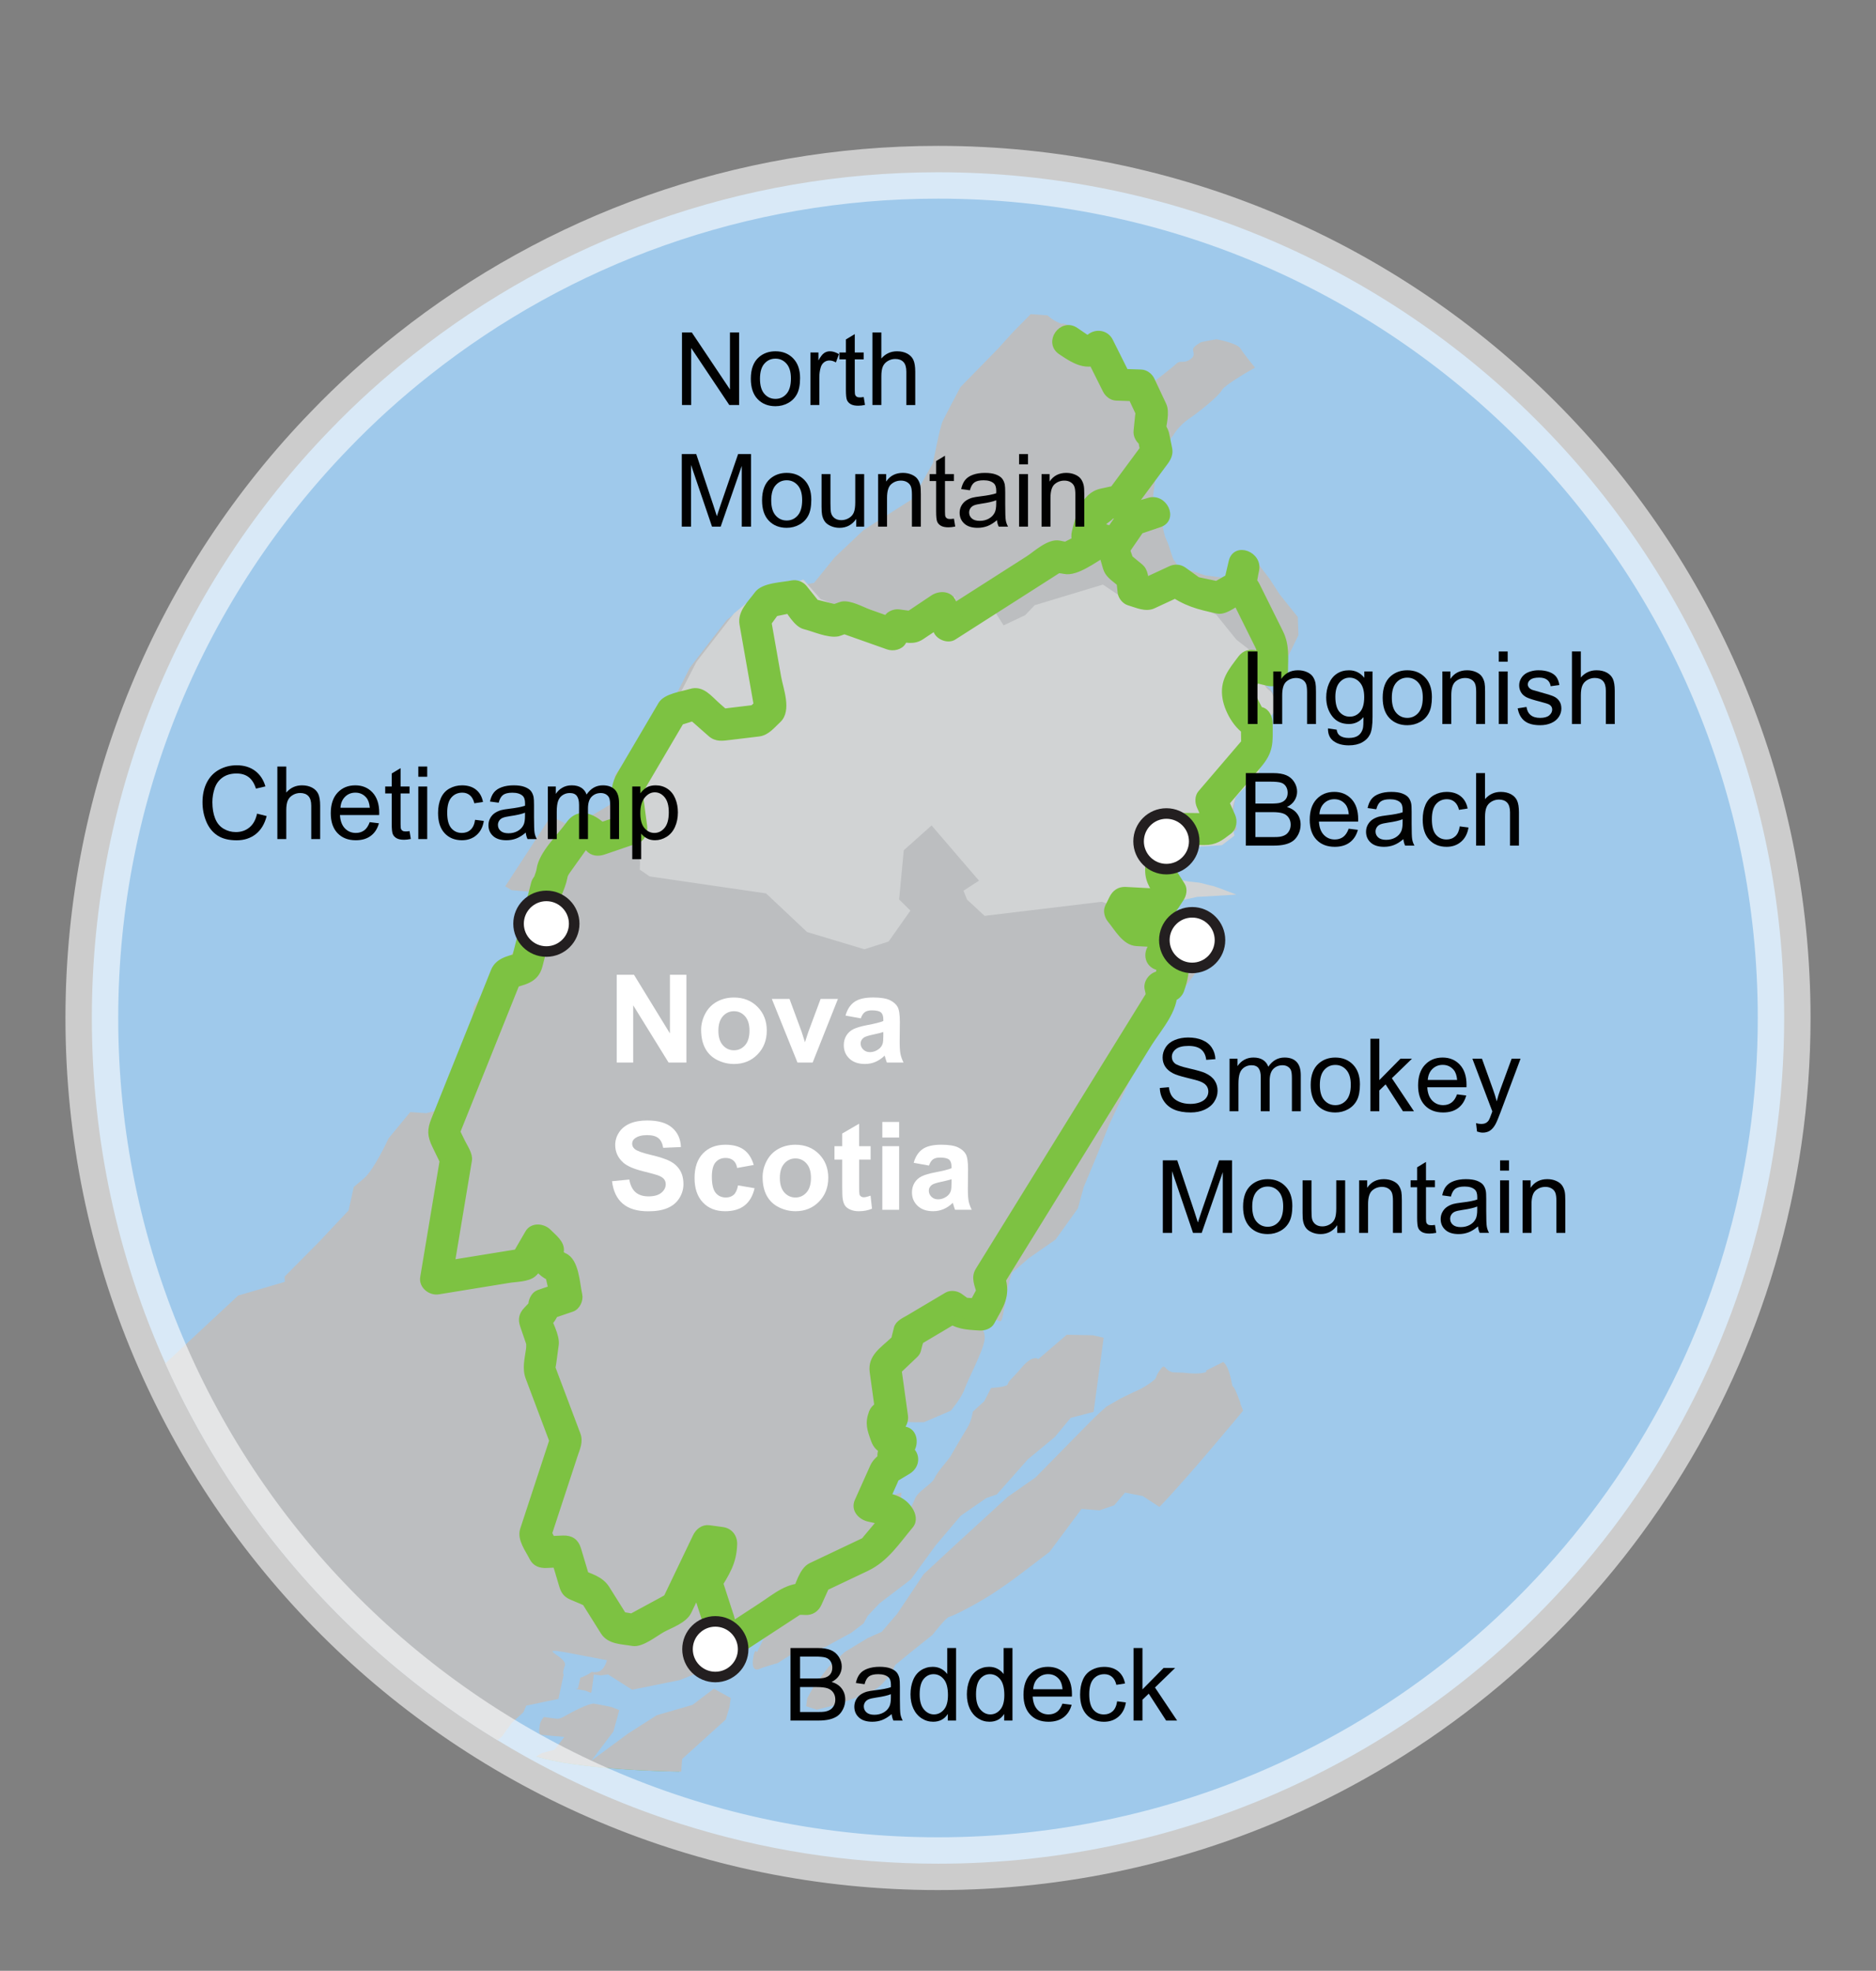 <?xml version="1.0" encoding="utf-8"?>
<!-- Generator: Adobe Illustrator 16.0.0, SVG Export Plug-In . SVG Version: 6.00 Build 0)  -->
<!DOCTYPE svg PUBLIC "-//W3C//DTD SVG 1.1//EN" "http://www.w3.org/Graphics/SVG/1.1/DTD/svg11.dtd">
<svg version="1.1" id="Layer_1" xmlns="http://www.w3.org/2000/svg" xmlns:xlink="http://www.w3.org/1999/xlink" x="0px" y="0px"
	 width="355.482px" height="373.5px" viewBox="0 0 355.482 373.5" enable-background="new 0 0 355.482 373.5" xml:space="preserve">
<rect x="0" y="0" width="355.482" height="373.5" fill="#808080" stroke="none"/>
<circle fill="#231F20" stroke="#FFFFFF" stroke-width="2" stroke-miterlimit="10" cx="103.532" cy="174.263" r="4.474"/>
<path fill="#9FC9EB" d="M338.079,192.93c0,63.002-36.357,117.514-89.252,143.688c-11.516,5.721-23.822,10.073-36.704,12.881
	c-11.069,2.424-22.575,3.705-34.378,3.705c-17.018,0-33.41-2.654-48.801-7.558c-9.872-3.149-19.324-7.229-28.253-12.131
	c-2.174-1.188-4.305-2.427-6.412-3.716c-0.935-0.573-1.869-1.151-2.788-1.743c-0.826-0.521-1.642-1.054-2.451-1.599
	c-0.21-0.136-0.413-0.271-0.615-0.406c-0.8-0.528-1.592-1.075-2.375-1.633c-0.018,0-0.024-0.008-0.033-0.022
	c-0.877-0.608-1.752-1.224-2.613-1.862c-0.025-0.011-0.05-0.025-0.075-0.052c-0.817-0.59-1.627-1.196-2.434-1.804
	c-0.211-0.159-0.413-0.313-0.616-0.471c-0.598-0.465-1.205-0.931-1.794-1.397c-0.64-0.509-1.271-1.013-1.903-1.533
	c-0.379-0.295-0.75-0.606-1.12-0.909c-0.59-0.498-1.179-0.986-1.77-1.492c-0.454-0.388-0.91-0.785-1.364-1.181
	c-0.287-0.243-0.575-0.495-0.851-0.75c-0.421-0.37-0.834-0.739-1.255-1.118c-1.053-0.953-2.098-1.923-3.126-2.906
	c-0.144-0.135-0.278-0.262-0.421-0.396c-0.498-0.48-0.994-0.961-1.483-1.449c-3.665-3.605-7.152-7.389-10.454-11.332
	C45.32,284.5,37.41,271.939,31.344,258.385c-8.963-19.979-13.941-42.137-13.941-65.453c0-43.266,17.151-82.549,45.077-111.383
	c4.953-5.155,10.277-9.967,15.904-14.404c27.319-21.609,61.841-34.497,99.361-34.497C266.298,32.646,338.079,104.418,338.079,192.93
	z"/>
<path fill="#BCBEC0" d="M246.038,120.381l-1.836,3.758l-0.875,0.833v1.34l-0.178,1.315c0,0-2.873,1.516-3.428,1.439
	c-0.564-0.076-0.109,0.749,0.59,1.223c0.698,0.48,0.655,0.859,1.271,1.895c0.624,1.036-0.54,2.594-0.54,2.594l-1.945,1.644
	l1.313,3.041l-1.853,6.622c0,0-4.121,3.639-4.205,4.203c-0.065,0.564-0.312,0.909-0.463,2.029c-0.15,1.129-0.144,2.469-0.144,2.469
	l0.64,2.375l-2.34,1.777l-3.656,0.264l-4.625,0.336l-1.457,2.281c0,0,0,0-0.557,1.257c-0.547,1.263-0.152,1.128-0.152,1.128
	s0.793,1.256,1.436,2.098c0.318,0.43,0.443,0.589,0.486,0.641c0,0,1.5,0.202,2.063,0.277c0.563,0.076,3.136,0.809,3.699,0.885
	c0.563,0.075,4.952,1.432,4.952,1.432l-3.604-0.109l-2.604-0.538c0,0-2.367,0.64-4.607,1.667s-0.076,0.557-0.895,2.359
	c-0.816,1.793-0.076,0.555-0.076,0.555l1.668,1.762l1.288,0.361l2.62,0.354l2.492,1.288l-1.709,2.822l-2.088,4.111l-5.587,7.445
	l-5.013,8.862l-3.209,6.815l-2.688,5.744l-2.31,5.795l-2.552,6.133l-1.111,4.052l-4.236,5.905l-5.055,3.521l-3.246,2.806
	l-0.724,2.569c0,0-0.336,2.437-0.901,5.224c-0.572,2.789-0.615,0.295-3.016,1.119c-2.402,0.817-0.202,1.5-0.506,3.741
	c-0.303,2.248-3.1,7.406-3.732,9.226c-0.623,1.828-2.671,4.229-2.671,4.229l-5.062,2.174c0,0-3.262,0.136-4.734-0.262
	c-1.475-0.39,0.084,0.767,0.084,0.767s0.919,1.659,1.432,2.114c0.516,0.438-0.311,0.899-0.311,0.899s-1.566,4.56-1.652,5.132
	c-0.076,0.563-2.492,5.762-2.492,5.762l1.6-0.547l1.794-0.521l-0.312,2.258c0,0-0.125,0.936,0.574,1.406
	c0.698,0.479,1.625-0.73,2.231-2.367c0.599-1.645,3.235-2.805,3.791-4.066c0.547-1.256,2.781-3.631,3.042-4.17
	c0.268-0.531,2.484-4.238,3.227-5.477c0.74-1.229,0.967-2.916,0.967-2.916l2.174-1.996l1.289-2.502c0,0,3.074-0.16,3.158-0.717
	c0.076-0.563,0.684-0.867,2.729-3.262c2.038-2.391,3.065-1.49,3.065-1.49l5.391-4.617l4.945,0.104l2.039,0.465l-0.783,5.813
	l-0.39,2.814l-0.731,5.424l-4.346,1.139l-2.976,3.596l-5.154,4.271l-5.864,6.639l-1.996,0.689l-4.844,3.352l-4.777,5.646
	l-4.677,6.426l-5.954,4.541l-2.232,2.367l-0.765,1.416l-2.344,1.793c0,0-3.697,1.973-4.733,2.604
	c-1.044,0.615-6.487,1.406-6.487,1.406l-2.719,1.727c0,0-2.771,0.777-3.378,1.08c-0.624,0.295-1.585,0.354-1.281-1.904
	c0.304-2.238,0.741-1.229,0.741-1.229l1.323-2.688l2.163-3.325l-6.107,5.661l-4.556,2.628l-7.463,3l-9.023,1.827l-4.566-2.903
	l-1.364,0.199l-1.314-0.188c0,0-0.153,1.132-0.354,2.63c-0.201,1.489-0.076,0.558-1.946,0.303c-1.878-0.245-0.725-0.286-0.725-0.286
	l0.464-2.029c0,0,1.204-0.412,1.844-0.899c0.632-0.487,0,0,1.356-0.194c1.364-0.191,1.828-2.232,1.828-2.232s0,0-7.069-1.348
	c-7.067-1.33-0.286,0.726-0.893,2.358c-0.598,1.644-0.228,1.694-0.228,1.694l-1.001,4.632l-6.091,1.272l-0.555,1.265l-2.174,1.987
	l-1.878,2.61l-0.842,0.699c-0.935-0.574-1.87-1.156-2.789-1.744c-0.826-0.521-1.643-1.054-2.452-1.601
	c-0.21-0.135-0.413-0.271-0.614-0.403c-0.8-0.531-1.593-1.076-2.376-1.634c-0.017,0-0.024-0.01-0.033-0.024
	c-0.877-0.606-1.752-1.223-2.613-1.86c-0.024-0.01-0.05-0.024-0.076-0.051c-0.817-0.593-1.626-1.197-2.435-1.806
	c-0.21-0.16-0.413-0.313-0.615-0.472c-0.598-0.465-1.204-0.928-1.793-1.397c-0.641-0.508-1.272-1.012-1.904-1.532
	c-0.379-0.296-0.749-0.606-1.121-0.91c-0.59-0.498-1.179-0.985-1.77-1.489c-0.454-0.39-0.91-0.785-1.363-1.181
	c-0.287-0.244-0.574-0.498-0.852-0.752c-0.422-0.369-0.833-0.74-1.254-1.119c-1.053-0.951-2.098-1.92-3.126-2.903
	c-0.144-0.138-0.278-0.265-0.422-0.398c-0.497-0.479-0.994-0.961-1.482-1.448c-3.665-3.604-7.152-7.388-10.454-11.33
	c-9.419-11.246-17.328-23.808-23.395-37.36l13.799-12.861l8.829-2.596c-0.009-0.339-0.009-0.675-0.009-1.011l6.529-6.598
	l5.568-5.923l0.985-4.446c0,0,0,0,1.938-1.644c1.947-1.649,4.659-7.574,4.659-7.574l4.102-4.979l3.024,0.213l1.98-0.49l1.271-3.834
	l2.427-5.205l2.813-6.68l0.531-3.935l1.929-2.981l5.821-7.803l3.024-3.976c0,0-0.463-5.029-0.312-6.148
	c0.093-0.717,0.119-0.895,0.126-0.938l-3.403-0.269l-1.23-0.742l4.574-7.008l4.095-6.318l3.926,2.055c0,0,5.771-3.225,7.447-4.328
	c1.677-1.113,0,0,0.403-3.001c0.245-1.769,0.312-2.3,0.329-2.435l2.57-3.471l3.588-2.568l3.892-6.149l4.162-8.214l6.94-8.979
	l4.734-3.942l5.097-1.027l3.25-1.467l3.522-0.664l3.9-4.82l5.465-5.171l9.394-5.981l3.772-6.74c0,0,1.315-6.882,1.847-7.951
	c0.521-1.078,3.344-6.419,3.344-6.419l7.085-7.245l2.922-3.227l3.319-3.369l3.201,0.244c0,0,0.834,0.876,2.282,1.449
	c1.459,0.582,0,0,0.574,0.074c0.558,0.076,2.358,0.895,2.358,0.895l0.431,1.02l2.226,0.488l1.659,0.412c0,0,1.744,1.188,2.638,1.693
	c0.885,0.506,1.178,1.111,1.457,1.912c0.27,0.801,0.446,2.351,0.446,2.351l1.121,0.152c0,0,0.513,0.454,1.506,1.54
	c0.996,1.088,0.937,0.127,0.937,0.127l2.839,0.194c0,0,2.974-2.267,3.856-3.101c0.877-0.842,1.332-0.008,2.586-0.801
	c1.248-0.783,0.573-1.439,0.657-2.013c0.076-0.556,1.509-1.315,1.509-1.315s0.993-0.252,2.938-0.555c0,0,3.909,0.717,4.532,1.752
	c0.623,1.045,2.756,3.622,2.756,3.622s-5.788,3.228-6.311,4.296c-0.531,1.07-4.382,4.179-6.269,5.443
	c-1.886,1.28-2.896,3.049-2.896,3.049s-2.301,2.932-2.637,4.027c-0.338,1.103-0.474,2.039-0.642,3.352
	c-0.185,1.307-0.261,1.871-0.513,3.741c-0.252,1.878,0.473,2.164,1.069,3.387c0.588,1.229,0.377,1.39,0.851,3.554
	c0.475,2.164,0.438,1.013,1.231,3.606c0.8,2.577,0.707,1.803,1.17,2.628c0.464,0.834,0.464,0.834,0.464,0.834
	s2.225,0.489,4.045,1.119c1.827,0.624,0.729,0.287,1.659,0.414c0.943,0.127,0.563,0.076,1.869,0.253
	c1.324,0.177,6.269,0.277,6.269,0.277l1.475-2.476l1.945,2.552l1.896,2.931l3.429,4.28L246.038,120.381z"/>
<path fill="#6CC071" d="M128.683,335.756c-2.755-0.041-19.215-0.41-27.091-2.889l10.925,1.432l16.148,0.824L128.683,335.756z"/>
<g>
	<path fill="#BCBEC0" d="M219.701,285.588c5.481-5.65,15.854-18.24,15.854-18.24c-0.134-0.379-0.313-0.842-0.468-1.158
		c-0.3-0.602,0.457,0.834-0.687-1.998c-1.145-2.816-0.563-0.066-1.145-2.816c-0.58-2.754-1.465-3.256-1.465-3.256l-3.283,1.648
		c0,0,0.541,0.27-0.82,0.465c-1.362,0.201-3.424-0.082-3.424-0.082l-1.899-0.063c-1.871-0.252-1.435-2.096-2.623-0.354
		s-0.147,1.123-1.644,2.257c-1.49,1.141-3.301,1.848-3.301,1.848l-2.447,1.195l-2.689,1.541c0,0-1.305,1.151-2.18,1.991
		c-0.871,0.838-7.959,8.082-7.959,8.082l-3.317,3.369l-5.271,3.678l-9.801,8.976l-6.108,5.66l-5.022,7.519l-2.945,3.422
		l-2.635,1.168l-4.369,2.658l-3.053,2.823l-2.783,3.634l-1.263,2.31l-0.2,1.502l2.006,0.649l2.961-0.738l4.807-1.646
		c0,0-1.154,0.037,2.021-0.866c3.176-0.91,5.098-5.229,5.098-5.229l2.791-2.297l4.277-3.423c0,0,2.543-3.278,3.134-3.392
		c0.586-0.112,3.649-1.604,6.766-3.475c3.115-1.867,6.518-4.464,6.518-4.464l5.744-4.373l6.063-8.146l3.395,0.271l2.805-0.961
		l2.039-2.396l3.35,0.646L219.701,285.588z"/>
	<path fill="#BCBEC0" d="M138.466,321.807l-0.229,1.688l-0.709,2.385l-5.871,5.309l-2.392,2.164l-0.187,2.418
		c0,0-0.135,0-0.396-0.012c-2.755-0.041-19.215-0.408-27.091-2.889l1.121-0.632l2.366-0.644l1.854-2.416c0,0-3.774-0.32-4.331-0.396
		c-0.564-0.074-0.463-0.826-0.336-1.771c0.126-0.929,0.792-1.601,0.792-1.601s1.5,0.201,2.064,0.276
		c0.556,0.076,0.934,0.127,1.971-0.485c1.045-0.633,4.532-2.453,5.468-2.326c0.934,0.134,3.344,0.647,3.344,0.647l1.448,0.58
		l-1.12,4.045l-4.177,5.535l6.992-5.166l5.424-3.455l6.748-1.952l4.044-3.074L138.466,321.807z"/>
</g>
<path fill="#D1D3D4" d="M152.212,109.818l-3.263,1.467l-5.084,0.987l-4.776,3.989l-7.106,9.161l-4.336,8.396l-4,6.281l-3.626,2.593
	l-2.631,3.536c0,0,0.089-0.58-0.39,2.504c-0.479,3.078,1.206,1.958-0.479,3.078l2.764-0.105l0.971,2.322l-0.873,4.4
	c0,0,0.683,1.68,1.405,3.17c0.711,1.492,0.244,0.83,0.244,0.83l0.25,0.828l-0.049,1.566l1.88,1.279l22.048,3.218l7.771,7.319
	l10.858,3.266l4.587-1.464l4.135-5.863l-2.14-2.108l0.882-9.324l5.266-4.705l8.991,10.465l-2.947,1.906l0.686,1.685l3.316,3.079
	l22.199-2.674l8.448,2.885l5.239-0.759l1.309-2.372l3.104-0.684l1.912-0.09l5.466-0.342c0,0-4.001-1.58-4.55-1.665
	c-0.555-0.089-1.914-0.507-2.469-0.595c-0.554-0.08-2.097-0.227-2.097-0.227l-1.912-0.366l-0.809-1.776l-0.534-0.607l0.161-1.293
	l1.286-2.33l4.591-0.275l3.635-0.229l2.364-1.805l-0.563-2.449c0,0,0.02-1.38,0.196-2.531c0.183-1.155,0.424-1.511,0.517-2.088
	c0.086-0.58,4.262-4.271,4.262-4.271l1.996-6.789l-1.213-3.154l1.963-1.656c0,0,1.195-1.596,0.604-2.672
	c-0.603-1.08-0.537-1.463-1.211-1.965c-0.683-0.499-1.112-1.356-0.562-1.273l0.078-1.111l-0.283-1.815l-1.024-1.937l-4.394-3.439
	l-3.815-4.734l-3.362-1.51l-6.019-2.707l-2.011-0.506l-5.102,2.36l-4.978-3.335l-12.925,3.912l-1.797,1.886l-4.099,1.935
	l-2.89-4.586l-5.811,2.05l-0.504-2.839l-5.263,0.963l-1.961,2.85l-2.135-0.924c0,0-1.132,1.209-1.877,1.091
	c-0.729-0.112-7.361-2.521-7.361-2.521l-2.745,0.56l-4.105-1.62L152.212,109.818z"/>
<g>
	<g>
		<path fill="#7DC242" stroke="#7DC242" stroke-miterlimit="10" d="M233.638,113.041c1.276,2.574,2.555,5.149,3.834,7.725
			c0.283,0.57,0.566,1.141,0.852,1.711c0.488,0.984,0.234,1.332,0.256-0.171c-0.02,1.519-0.04,3.037-0.061,4.554
			c1.133-0.711,2.265-1.422,3.396-2.133c-1.294-0.317-2.587-0.637-3.882-0.955c-1.151-0.283-2.203-0.069-2.946,0.921
			c-1.875,2.493-3.515,4.365-2.924,7.704c0.453,2.572,2.555,6.17,5.101,6.841c-0.548-0.868-1.095-1.739-1.641-2.608
			c0.021,1.523,0.046,3.045,0.066,4.567c-0.016-0.999,0.662-1.298-0.192-0.298c-0.535,0.625-1.07,1.25-1.604,1.877
			c-2.141,2.502-4.279,5.004-6.42,7.505c-0.58,0.679-0.555,1.767-0.214,2.534c0.584,1.32,1.171,2.641,1.757,3.959
			c0.217-1.003,0.433-2.008,0.646-3.012c-0.412,0.316-0.825,0.631-1.237,0.945c-1.562,1.189,2.069-0.066,0.757-0.083
			c-1.416-0.019-2.83-0.036-4.246-0.055c-3.146-0.04-4.134,0.503-6.275,2.864c-1.316,1.452-0.962,4.88-1.131,6.676
			c-0.234,2.529,0.627,3.701,1.979,5.829c0.069-0.845,0.142-1.688,0.214-2.534c-0.598,0.874-1.193,1.748-1.789,2.621
			c0.77-0.355,1.539-0.711,2.31-1.068c-2.319-0.123-4.64-0.244-6.958-0.367c-1.229-0.064-2.086,0.574-2.609,1.641
			c-0.264,0.536-0.527,1.072-0.791,1.608c-0.391,0.794-0.091,1.87,0.442,2.513c1.313,1.579,2.753,4.324,5.022,4.449
			c2.855,0.156,5.711,0.314,8.566,0.472c-0.751-0.692-1.5-1.386-2.251-2.078c0.119,0.542,0.235,1.083,0.354,1.624
			c0.469-0.907,0.935-1.814,1.403-2.721c-1.498,0.846-2.995,1.693-4.493,2.539c-1.837,1.039-1.971,3.87,0.209,4.653
			c0.635,0.229,1.271,0.458,1.907,0.688c-0.537-0.644-1.073-1.288-1.61-1.933c0.148,0.791,0.297,1.579,0.446,2.371
			c-0.284-1.513-0.438,0.671-0.75,1.551c0.646-0.537,1.289-1.074,1.935-1.611c-0.534,0.071-1.068,0.143-1.603,0.215
			c-1.28,0.172-2.394,1.631-2.051,2.928c0.471,1.772-0.204,1.662,0.883-0.099c-0.062,0.101-0.123,0.199-0.185,0.298
			c-0.346,0.561-0.69,1.12-1.037,1.68c-1.422,2.299-2.84,4.595-4.26,6.892c-4.547,7.354-9.094,14.711-13.641,22.063
			c-3.935,6.363-7.867,12.728-11.801,19.092c-0.68,1.101-1.359,2.199-2.041,3.302c-0.879,1.424-0.148,2.849,0.277,4.301
			c0.563-1.563,0.631-1.922,0.209-1.069c-0.221,0.414-0.444,0.828-0.666,1.242c-0.444,0.83-0.891,1.659-1.336,2.489
			c0.77-0.354,1.539-0.711,2.309-1.065c-0.986-0.06-1.975-0.115-2.961-0.174c-0.779-0.093-0.708-0.021,0.215,0.211
			c-0.479-0.347-0.955-0.69-1.432-1.039c-0.676-0.49-1.79-0.656-2.535-0.213c-2.4,1.426-4.802,2.854-7.204,4.28
			c-0.825,0.49-2.069,1-2.325,2.022c-0.136,0.537-0.269,1.076-0.402,1.613c-0.354,1.409,1.162-0.787-0.336,0.637
			c-1.906,1.815-4.242,3.179-3.846,6.05c0.424,3.063,0.848,6.125,1.272,9.188c0.909-0.986,1.817-1.973,2.728-2.955
			c-0.516-0.07-1.029-0.141-1.543-0.211c-1.113-0.15-2.232,0.609-2.611,1.641c-0.77,2.098-0.332,3.262,0.41,5.305
			c0.758,2.082,2.342,2.189,4.305,2.666c-0.398-1.271-0.794-2.545-1.193-3.818c-0.494,0.84-0.99,1.682-1.484,2.521
			c-0.869,1.475-0.36,3.103,1.193,3.819c0.584,0.271,1.168,0.539,1.754,0.81c-0.07-1.552-0.14-3.103-0.209-4.651
			c-1.688,1.012-3.734,1.78-4.572,3.653c-0.971,2.166-1.94,4.334-2.91,6.502c-0.735,1.642,0.654,3.063,2.131,3.394
			c0.945,0.211,1.893,0.422,2.838,0.631c0.621,0.14,1.243,0.274,1.863,0.416c-1.819-0.405-1.455-0.743-0.689,0.416
			c-0.047-1.028-0.096-2.058-0.143-3.086c-1.454,1.731-2.906,3.463-4.359,5.194c-1.593,1.896,0.571,0.025-0.527,0.55
			c-1.19,0.563-2.379,1.129-3.57,1.692c-2.111,1.002-4.223,2.004-6.333,3.006c-1.745,0.828-2.455,3.867-3.187,5.484
			c0.871-0.55,1.739-1.095,2.61-1.642c-3.794-0.242-5.92,1.805-9.036,3.84c-3.299,2.154-6.597,4.31-9.896,6.463
			c1.385,0.722,2.769,1.443,4.153,2.166c0.226-2.084,0.959-4.606,0.298-6.644c-0.831-2.562-1.663-5.12-2.494-7.68
			c-0.071,0.844-0.142,1.688-0.212,2.534c1.834-3.065,3.195-4.973,3.299-8.562c0.043-1.42-0.846-2.562-2.276-2.756
			c-0.844-0.112-1.686-0.228-2.529-0.342c-1.194-0.16-2.129,0.639-2.61,1.639c-1.959,4.095-3.918,8.187-5.877,12.277
			c0.592-1.238,1.57-1.394-0.5-0.271c-1.352,0.73-2.706,1.467-4.058,2.197c-0.544,0.295-1.089,0.59-1.633,0.887
			c-1.005,0.543-0.397-0.063,0.469,0.088c-1.101-0.189-2.201-0.389-3.301-0.58c0.681,0.479,1.362,0.955,2.044,1.434
			c-1.296-2.068-2.593-4.133-3.889-6.201c-1.162-1.852-3.212-2.313-5.159-3.133c0.538,0.645,1.075,1.289,1.611,1.934
			c-0.623-2.088-1.245-4.174-1.869-6.262c-0.436-1.463-1.419-2.113-2.928-2.051c-1.343,0.057-2.686,0.109-4.029,0.168
			c0.906,0.469,1.814,0.938,2.72,1.402c-0.45-0.9-0.902-1.809-1.353-2.707c-0.551-1.104-0.647,2.508,0.093,0.248
			c0.774-2.357,1.549-4.719,2.322-7.076c0.846-2.576,1.693-5.156,2.539-7.736c0.438-1.332,1.059-2.572,0.533-3.975
			c-1.615-4.289-3.229-8.58-4.844-12.865c-0.397-1.059-0.088,1.814,0.22-0.447c0.166-1.213,0.331-2.43,0.495-3.645
			c0.233-1.721-1.23-4.234-1.773-5.82c-0.216,1.004-0.433,2.008-0.648,3.012c1.438-1.523,2.422-2.461,2.704-4.59
			c-0.476,0.682-0.954,1.363-1.431,2.045c1.4-0.479,2.802-0.953,4.204-1.43c1.008-0.348,1.633-1.729,1.403-2.725
			c-0.478-2.076-0.587-6.439-2.875-7.402c-0.509-0.217-1.316-1.047-0.691-0.227c-1.015-1.338-0.229,1.674,0.077-0.615
			c0.208-1.568-1.395-2.705-2.348-3.688c-1.047-1.076-3.131-1.313-3.998,0.188c-0.435,0.752-0.87,1.502-1.305,2.254
			c-0.248,0.43-0.495,0.854-0.742,1.281c-0.874,1.512-0.494,0.188,1.016-0.059c-1.6,0.262-3.201,0.521-4.8,0.779
			c-3.991,0.648-7.983,1.297-11.973,1.943c0.985,0.91,1.97,1.818,2.956,2.729c0.919-5.514,1.838-11.027,2.759-16.543
			c0.34-2.039,0.681-4.08,1.021-6.121c0.188-1.125-0.838-2.566-1.296-3.51c-0.316-0.65-0.632-1.299-0.948-1.949
			c-0.808-1.662,0.008,0.117-0.32,0.936c4.015-10.012,8.029-20.021,12.044-30.031c-0.645,0.539-1.288,1.076-1.932,1.613
			c2.655-0.807,5.074-0.982,5.827-3.911c0.965-3.759,1.93-7.519,2.895-11.279c0.706-2.747,1.603-3.567,2.006-6.54
			c-0.189,1.386-0.303,0.82,0.328-0.064c0.558-0.783,1.116-1.567,1.674-2.352c0.961-1.349,1.922-2.698,2.884-4.047
			c-0.77,0.355-1.539,0.711-2.309,1.067c1.789-0.056,1.239,0.521,0.201-0.734c0.477,0.577,0.954,1.153,1.43,1.729
			c0.783,0.947,1.935,1.017,3.013,0.648c2.1-0.717,4.201-1.437,6.302-2.153c1.076-0.37,1.54-1.701,1.404-2.722
			c-0.202-1.502-0.404-3.004-0.606-4.506c-0.112-0.839-0.225-1.676-0.337-2.513c-0.135-1.013-1.076,2.501-0.074,0.798
			c2.063-3.508,4.127-7.018,6.191-10.526c0.679-1.153,1.356-2.307,2.036-3.459c-0.146,0.247-2.449,1.148-0.364,0.501
			c1.055-0.33,2.111-0.658,3.167-0.986c-1.454,0.453-2.144-0.827-0.352,0.75c0.939,0.828,1.878,1.654,2.817,2.483
			c1.143,1.007,2.342,0.765,3.732,0.599c1.81-0.218,3.621-0.434,5.43-0.652c1.585-0.189,2.609-1.546,3.719-2.576
			c2.039-1.889,0.436-5.869,0.025-8.193c-0.653-3.711-1.308-7.42-1.959-11.131c0.113,0.639-0.928,2.338,0.324,0.613
			c0.301-0.416,0.604-0.831,0.904-1.246c1.059-1.459,0.789-0.373-0.712-0.063c1.622-0.338,3.245-0.674,4.867-1.011
			c-0.789-0.285-1.578-0.569-2.366-0.854c0.961,1.205,2.264,3.74,3.884,4.141c1.784,0.441,4.435,1.68,6.298,1.352
			c0.308-0.086,0.608-0.188,0.904-0.306c1.658-0.634,1.107,0.144-0.482-0.417c0.998,0.354,1.996,0.706,2.994,1.061
			c2.024,0.717,4.049,1.434,6.074,2.15c0.984,0.35,2.405,0.07,2.947-0.92c0.316-0.578,0.631-1.154,0.947-1.73
			c-0.77,0.355-1.537,0.711-2.309,1.068c1.711,0.229,3.271,0.736,4.795-0.283c1.801-1.206,3.6-2.412,5.399-3.617
			c-1.306-0.281-2.613-0.563-3.917-0.844c0.421,1.107,0.844,2.214,1.265,3.32c0.447,1.174,2.269,1.9,3.368,1.197
			c5.402-3.449,10.803-6.9,16.204-10.352c1.091-0.699,2.183-1.396,3.274-2.092c0.305-0.196,0.61-0.392,0.918-0.588
			c-0.906,0.58-0.925,0.211,0.565,0.516c2.368,0.484,5.801-2.308,7.804-3.342c1.991-1.027,1.814-3.787-0.207-4.653
			c-0.813-0.348-1.625-0.696-2.439-1.044c0.498,1.084,0.996,2.166,1.492,3.248c0.16-0.647,0.322-1.293,0.481-1.939
			c0.108-0.443,0.22-0.889,0.328-1.334c0.345-1.381-1.228,1.086-0.026-0.111c0.705-0.703,2.239-1.427,0.633-1.076
			c1.002-0.217,2.004-0.438,3.006-0.654c1.429-0.311,2.18-1.782,2.984-2.87c1.5-2.026,3-4.056,4.498-6.083
			c0.791-1.068,1.646-1.979,1.353-3.428c-0.169-0.836-0.339-1.672-0.511-2.508c-0.051-0.298-0.133-0.584-0.25-0.865
			c-0.711-1.5-0.383-0.83-0.5,0.33c0.151-1.502,0.842-3.791,0.164-5.236c-0.742-1.582-1.485-3.162-2.229-4.744
			c-0.355-0.758-1.182-1.402-2.044-1.432c-1.423-0.049-2.847-0.096-4.269-0.145c0.683,0.477,1.363,0.954,2.045,1.433
			c-1.203-2.405-2.405-4.81-3.607-7.216c-0.756-1.512-2.607-1.842-3.918-0.844c-0.708,0.543-1.118,0.296-0.055,0.199
			c-1.729,0.158-1.194-0.455,0.144,0.455c-0.905-0.617-1.813-1.236-2.721-1.854c-2.693-1.836-5.599,2.303-2.898,4.141
			c3.067,2.088,5.493,3.442,8.804,0.914c-1.308-0.281-2.612-0.563-3.916-0.843c1.203,2.406,2.403,4.812,3.606,7.216
			c0.377,0.755,1.167,1.402,2.045,1.432c1.422,0.049,2.845,0.096,4.267,0.146c-0.683-0.477-1.361-0.954-2.043-1.431
			c0.664,1.416,1.33,2.833,1.994,4.249c0.32,0.686,0.08-1.641-0.134,0.463c-0.094,0.932-0.188,1.865-0.282,2.797
			c-0.098,0.939,0.364,1.629,0.965,2.281c-0.179-0.751-0.188-0.758-0.029-0.023c0.133,0.654,0.266,1.309,0.4,1.963
			c-0.261-1.272,0.86-2.212-0.188-0.792c-0.68,0.918-1.357,1.839-2.039,2.757c-1.164,1.574-2.327,3.148-3.493,4.723
			c-1.003,1.357-0.599,0.182,0.742-0.11c-1.001,0.218-2.004,0.437-3.005,0.654c-3.408,0.741-4.352,4.855-5.038,7.632
			c-0.343,1.391,0.121,2.66,1.494,3.248c0.813,0.348,1.625,0.696,2.438,1.043c-0.07-1.551-0.14-3.102-0.209-4.653
			c-1.143,0.591-2.287,1.181-3.43,1.771c-0.775,0.399-1.555,0.802-2.33,1.202c-0.572,0.27-0.369,0.236,0.604-0.1
			c-0.479-0.098-0.961-0.193-1.438-0.293c-2.004-0.408-4.438,1.947-5.966,2.925c-5.401,3.451-10.803,6.901-16.203,10.353
			c1.123,0.398,2.246,0.799,3.368,1.199c-0.421-1.105-0.845-2.213-1.267-3.318c-0.635-1.668-2.671-1.679-3.917-0.844
			c-1.358,0.911-2.719,1.822-4.08,2.732c-1.828,1.225-1.225,0.143,0.238,0.34c-0.869-0.117-1.738-0.233-2.604-0.35
			c-0.81-0.109-1.902,0.321-2.31,1.066c-0.315,0.577-0.631,1.154-0.947,1.73c0.982-0.307,1.965-0.615,2.947-0.921
			c-1.778-0.63-3.558-1.259-5.334-1.889c-1.404-0.498-3.565-1.746-5.133-1.471c-0.307,0.085-0.609,0.186-0.904,0.306
			c-1.477,0.563-1.412-0.041,0.42,0.41c-1.059-0.261-2.119-0.523-3.176-0.786c-0.425-0.104-0.849-0.209-1.271-0.313
			c-1.24-0.307,1.029,1.244,0.097,0.077c-0.757-0.948-1.515-1.896-2.271-2.843c-0.538-0.674-1.522-1.027-2.367-0.854
			c-1.842,0.382-5.424,0.403-6.639,2.077c-1.24,1.707-3.201,3.465-2.803,5.727c0.973,5.52,1.945,11.039,2.918,16.557
			c0.284-0.789,0.568-1.576,0.854-2.365c-0.707,0.656-1.413,1.311-2.121,1.967c0.699-0.648,1.305-0.438,0.167-0.302
			c-0.668,0.081-1.336,0.161-2.004,0.241c-1.337,0.161-2.673,0.32-4.009,0.482c-1.264,0.15,2.19,1.086,1.084,0.113
			c-0.528-0.467-1.058-0.932-1.587-1.398c-1.495-1.316-2.875-3.227-5.068-2.545c-1.593,0.496-4.723,0.855-5.653,2.436
			c-2.591,4.405-5.181,8.809-7.772,13.214c-2.019,3.431-0.791,6.932-0.275,10.771c0.468-0.904,0.936-1.813,1.403-2.721
			c-2.1,0.719-4.201,1.438-6.302,2.154c1.004,0.215,2.009,0.433,3.013,0.648c-1.78-2.152-5.207-4.656-7.522-1.407
			c-1.702,2.389-5.171,5.603-5.577,8.601c-0.132,0.979-0.841,2.029-0.046,1.067c-0.4,0.483-0.825,0.921-0.987,1.544
			c-0.404,1.581-0.811,3.16-1.216,4.74c-0.89,3.468-1.78,6.936-2.67,10.4c0.645-0.537,1.289-1.074,1.933-1.611
			c-2.112,0.641-4.772,0.844-5.68,3.109c-0.959,2.391-1.917,4.781-2.876,7.172c-2.806,6.996-5.612,13.994-8.418,20.99
			c-0.791,1.976-0.767,3.054,0.2,5.045c0.424,0.871,0.848,1.742,1.271,2.615c0.704,1.444,0.125,0.146,0.191-0.244
			c-0.179,1.076-0.36,2.153-0.54,3.229c-1.071,6.426-2.144,12.853-3.215,19.276c-0.276,1.658,1.425,2.978,2.955,2.729
			c4.466-0.726,8.93-1.45,13.395-2.176c1.329-0.218,3.527-0.185,4.626-1.117c1.366-1.162,2.16-3.457,3.045-4.989
			c-1.332,0.063-2.665,0.125-3.997,0.188c0.525,0.541,1.05,1.08,1.576,1.621c-0.33-1.543-0.516-1.723-0.559-0.541
			c-0.081,0.602-0.087,1.158,0.18,1.725c0.821,1.729,2.196,2.488,3.867,3.189c-0.537-0.643-1.073-1.289-1.61-1.932
			c0.419,1.824,0.84,3.648,1.262,5.473c0.469-0.904,0.936-1.813,1.404-2.723c-1.401,0.479-2.802,0.955-4.204,1.432
			c-0.828,0.281-1.324,1.24-1.431,2.047c-0.168,1.266-0.526,0.77,0.558-0.379c-0.5,0.529-1,1.061-1.5,1.592
			c-0.859,0.912-1.055,1.822-0.647,3.01c0.298,0.877,0.599,1.75,0.897,2.625c0.197,0.572,0.394,1.146,0.589,1.719
			c-0.525-1.531-0.222-0.863-0.353,0.107c-0.257,1.889-0.76,3.643-0.075,5.461c1.615,4.289,3.229,8.58,4.844,12.869
			c-0.591-1.572,0.133-2.512-0.407-0.861c-0.366,1.115-0.731,2.227-1.097,3.342c-0.912,2.779-1.823,5.559-2.735,8.336
			c-0.55,1.682-1.103,3.363-1.654,5.043c-0.597,1.818,0.986,3.836,1.762,5.387c0.556,1.111,1.557,1.455,2.721,1.404
			c1.344-0.057,2.686-0.113,4.03-0.17c-0.975-0.684-1.951-1.365-2.927-2.049c0.61,2.047,1.222,4.09,1.832,6.137
			c0.323,1.082,0.787,1.693,1.844,2.137c0.647,0.273,1.294,0.547,1.942,0.818c1.561,0.656,1.034,0.975,0.041-0.607
			c1.333,2.125,2.665,4.25,3.998,6.373c1.178,1.875,3.598,1.791,5.599,2.146c1.707,0.303,4.335-1.865,5.691-2.6
			c1.614-0.875,4.133-1.688,4.974-3.449c1.986-4.148,3.973-8.297,5.959-12.443c-0.87,0.547-1.74,1.094-2.61,1.641
			c0.843,0.113,1.687,0.229,2.529,0.344c-0.759-0.92-1.519-1.84-2.278-2.758c-0.027,0.879-0.662,3.221,0.288,1.633
			c-0.573,0.959-1.146,1.916-1.719,2.875c-1.099,1.836-1.613,2.859-0.928,4.973c0.714,2.199,1.426,4.396,2.14,6.594
			c0.192,0.629,0.151,0.365-0.125-0.799c-0.061,0.564-0.123,1.127-0.185,1.691c-0.122,1.127-0.243,2.256-0.365,3.381
			c-0.264,2.43,2.414,3.301,4.152,2.168c2.852-1.865,5.706-3.727,8.559-5.59c1.731-1.131,3.463-2.262,5.195-3.395
			c0.385-0.252,0.77-0.504,1.153-0.756c-1.358,0.887-1.707,0.484,0.274,0.612c1.199,0.075,2.127-0.571,2.609-1.64
			c0.416-0.922,0.834-1.844,1.25-2.766c1.119-2.469-1.89,0.689,0.299-0.35c2.486-1.178,4.973-2.359,7.461-3.541
			c3.693-1.752,5.756-5.02,8.365-8.125c0.783-0.934,0.449-2.189-0.142-3.086c-1.71-2.59-4.498-2.58-7.39-3.227
			c0.711,1.135,1.422,2.266,2.131,3.396c0.824-1.842,1.647-3.678,2.472-5.52c1.106-2.475-0.868,0.156-0.056-0.326
			c0.832-0.502,1.666-1.002,2.498-1.498c1.92-1.15,1.869-3.695-0.207-4.654c-0.584-0.271-1.168-0.539-1.754-0.811
			c0.397,1.273,0.795,2.549,1.192,3.82c0.496-0.84,0.991-1.684,1.483-2.521c0.742-1.26,0.508-3.408-1.192-3.82
			c-0.567-0.139-1.135-0.275-1.702-0.412c-1.83-0.445,0.766,1.846,0.211,0.316c-0.23-0.637-0.463-1.271-0.693-1.91
			c0.566,1.563-0.027,1.854,0.457,0.527c-0.868,0.549-1.738,1.094-2.608,1.641c0.515,0.068,1.028,0.141,1.543,0.211
			c1.687,0.229,2.944-1.391,2.728-2.957c-0.457-3.309-0.916-6.615-1.375-9.922c-0.285,0.787-0.568,1.576-0.854,2.365
			c1.18-1.121,2.357-2.244,3.536-3.365c0.428-0.406,0.996-0.842,1.146-1.439c0.071-0.293,0.146-0.582,0.219-0.875
			c0.425-1.705,0.849-1.236-0.811-0.252c2.723-1.619,5.447-3.234,8.172-4.854c-0.847-0.07-1.691-0.143-2.537-0.211
			c2.287,1.66,3.799,1.729,6.602,1.893c0.824,0.047,1.886-0.281,2.309-1.068c1.764-3.283,3.085-4.883,2.01-8.561
			c0.27,0.918-0.935,2.313-0.019,0.832c0.521-0.846,1.044-1.691,1.565-2.537c4.078-6.6,8.158-13.197,12.238-19.797
			c4.621-7.477,9.243-14.953,13.865-22.43c2.148-3.477,5.887-7.27,4.771-11.477c-0.685,0.979-1.367,1.953-2.052,2.93
			c0.535-0.072,1.068-0.145,1.603-0.217c0.865-0.115,1.646-0.803,1.934-1.609c1.441-4.064,1.508-7.558-2.982-9.174
			c0.068,1.553,0.14,3.104,0.207,4.654c1.498-0.846,2.996-1.693,4.494-2.541c0.959-0.541,1.653-1.572,1.402-2.721
			c-0.117-0.542-0.234-1.083-0.352-1.623c-0.233-1.07-1.103-2.017-2.25-2.078c-2.519-0.14-5.035-0.277-7.554-0.416
			c-2.721-0.148,0.957,1.605-0.476-0.114c-0.729-0.876-1.456-1.752-2.186-2.628c0.147,0.838,0.295,1.674,0.442,2.514
			c0.265-0.538,0.528-1.075,0.791-1.611c-0.868,0.545-1.739,1.092-2.608,1.639c2.172,0.115,4.344,0.23,6.514,0.345
			c2.488,0.131,3.3-1.845,4.539-3.663c0.463-0.678,0.685-1.793,0.214-2.534c-0.505-0.796-1.009-1.589-1.515-2.386
			c-0.824-1.299-0.201,1.393-0.1,0.303c0.055-0.604,0.111-1.205,0.168-1.809c0.127-1.371,0.256-2.742,0.385-4.113
			c0.088-0.943-0.994,1.424,0.244,0.063c0.398-0.441,0.799-0.881,1.199-1.321c-0.77,0.354-1.539,0.71-2.309,1.067
			c2.018,0.025,4.035,0.052,6.056,0.076c2.086,0.025,3.104-0.794,4.729-2.033c0.909-0.695,1.09-2.016,0.646-3.012
			c-0.585-1.32-1.171-2.641-1.755-3.961c-0.07,0.844-0.144,1.689-0.214,2.533c2.297-2.682,4.592-5.365,6.888-8.048
			c2.369-2.77,2.213-4.333,2.159-8.024c-0.018-1.063-0.475-2.301-1.641-2.609c-1.926-0.508,0.813,1.998-0.219-0.005
			c-0.6-1.163-1.199-2.325-1.797-3.489c0.7,1.359,0.182,0.619,0.209-0.473c0.045-1.775-0.854,0.877-0.043-0.199
			c0.688-0.912,1.373-1.826,2.061-2.738c-0.982,0.307-1.965,0.613-2.947,0.922c1.293,0.316,2.586,0.636,3.882,0.953
			c1.454,0.357,3.371-0.348,3.396-2.131c0.034-2.755,0.317-5.051-0.914-7.53c-1.478-2.979-2.957-5.958-4.437-8.936
			C236.757,107.958,232.183,110.114,233.638,113.041L233.638,113.041z"/>
	</g>
</g>
<g>
	<g>
		<path fill="#010101" d="M149.788,326.078V312.33h5.158c1.051,0,1.895,0.138,2.527,0.417c0.634,0.278,1.131,0.705,1.492,1.284
			c0.359,0.576,0.539,1.184,0.539,1.816c0,0.586-0.16,1.139-0.478,1.657c-0.319,0.521-0.8,0.938-1.445,1.259
			c0.832,0.241,1.472,0.656,1.917,1.247c0.448,0.587,0.67,1.279,0.67,2.079c0,0.646-0.136,1.244-0.408,1.799
			c-0.271,0.553-0.607,0.979-1.008,1.278s-0.902,0.526-1.506,0.681c-0.604,0.152-1.342,0.23-2.217,0.23H149.788L149.788,326.078
			L149.788,326.078z M151.606,318.107h2.973c0.807,0,1.387-0.057,1.735-0.16c0.463-0.139,0.811-0.365,1.046-0.688
			c0.234-0.315,0.352-0.717,0.352-1.198c0-0.455-0.109-0.857-0.328-1.205c-0.22-0.348-0.533-0.584-0.938-0.713
			c-0.407-0.125-1.104-0.191-2.093-0.191h-2.747V318.107L151.606,318.107z M151.606,324.456h3.423c0.587,0,1-0.021,1.237-0.065
			c0.418-0.074,0.77-0.199,1.051-0.375c0.281-0.174,0.513-0.429,0.693-0.764c0.182-0.336,0.272-0.72,0.272-1.158
			c0-0.511-0.131-0.955-0.394-1.336c-0.264-0.377-0.627-0.645-1.092-0.797c-0.467-0.154-1.139-0.232-2.013-0.232h-3.18
			L151.606,324.456L151.606,324.456z"/>
		<path fill="#010101" d="M168.958,324.854c-0.626,0.526-1.228,0.901-1.807,1.121c-0.578,0.221-1.199,0.328-1.862,0.328
			c-1.094,0-1.937-0.267-2.522-0.801c-0.588-0.535-0.881-1.219-0.881-2.049c0-0.487,0.109-0.936,0.332-1.336
			c0.222-0.403,0.512-0.729,0.871-0.973c0.36-0.242,0.764-0.429,1.215-0.555c0.332-0.087,0.832-0.172,1.5-0.254
			c1.363-0.161,2.367-0.354,3.012-0.581c0.006-0.229,0.008-0.377,0.008-0.44c0-0.688-0.159-1.172-0.479-1.451
			c-0.431-0.383-1.072-0.574-1.922-0.574c-0.795,0-1.38,0.141-1.759,0.417c-0.379,0.278-0.659,0.772-0.839,1.479l-1.65-0.228
			c0.149-0.708,0.397-1.278,0.74-1.711c0.344-0.437,0.842-0.771,1.491-1.005c0.649-0.23,1.403-0.354,2.26-0.354
			c0.851,0,1.541,0.103,2.073,0.301c0.531,0.201,0.921,0.451,1.173,0.754c0.249,0.307,0.425,0.688,0.524,1.15
			c0.058,0.286,0.084,0.807,0.084,1.557v2.25c0,1.57,0.037,2.563,0.106,2.979c0.072,0.415,0.216,0.813,0.427,1.195h-1.762
			C169.118,325.729,169.007,325.318,168.958,324.854z M168.816,321.079c-0.613,0.251-1.533,0.464-2.759,0.638
			c-0.694,0.104-1.185,0.213-1.471,0.34c-0.289,0.125-0.512,0.309-0.668,0.549c-0.156,0.24-0.234,0.51-0.234,0.8
			c0,0.448,0.17,0.823,0.511,1.128c0.34,0.3,0.839,0.449,1.496,0.449c0.649,0,1.228-0.145,1.733-0.428
			c0.508-0.285,0.879-0.673,1.116-1.166c0.183-0.383,0.272-0.945,0.272-1.688v-0.621L168.816,321.079L168.816,321.079z"/>
		<path fill="#010101" d="M179.601,326.078v-1.256c-0.633,0.986-1.561,1.479-2.785,1.479c-0.795,0-1.523-0.218-2.191-0.652
			c-0.665-0.439-1.182-1.049-1.547-1.832c-0.365-0.785-0.548-1.688-0.548-2.707c0-0.996,0.166-1.896,0.498-2.707
			c0.331-0.813,0.828-1.428,1.491-1.863c0.662-0.43,1.402-0.645,2.223-0.645c0.6,0,1.135,0.127,1.604,0.379
			c0.469,0.254,0.85,0.582,1.146,0.99v-4.934h1.678v13.748h-1.565v-0.001L179.601,326.078L179.601,326.078z M174.265,321.109
			c0,1.273,0.27,2.229,0.808,2.857c0.537,0.633,1.173,0.947,1.903,0.947c0.736,0,1.365-0.305,1.88-0.905
			c0.517-0.604,0.771-1.522,0.771-2.763c0-1.362-0.262-2.363-0.787-3c-0.523-0.639-1.174-0.959-1.941-0.959
			c-0.75,0-1.376,0.311-1.879,0.921C174.519,318.822,174.265,319.787,174.265,321.109z"/>
		<path fill="#010101" d="M190.283,326.078v-1.256c-0.632,0.986-1.56,1.479-2.786,1.479c-0.793,0-1.523-0.218-2.189-0.652
			c-0.666-0.439-1.183-1.049-1.547-1.832c-0.365-0.785-0.549-1.688-0.549-2.707c0-0.996,0.166-1.896,0.497-2.707
			c0.331-0.813,0.828-1.428,1.491-1.863c0.662-0.43,1.402-0.645,2.223-0.645c0.602,0,1.135,0.127,1.604,0.379
			c0.47,0.254,0.851,0.582,1.146,0.99v-4.934h1.679v13.748H190.283L190.283,326.078L190.283,326.078z M184.946,321.109
			c0,1.273,0.27,2.229,0.807,2.857c0.538,0.633,1.174,0.947,1.904,0.947c0.736,0,1.363-0.305,1.879-0.905
			c0.518-0.604,0.773-1.522,0.773-2.763c0-1.362-0.265-2.363-0.787-3c-0.525-0.639-1.17-0.959-1.94-0.959
			c-0.75,0-1.377,0.311-1.88,0.921C185.198,318.822,184.946,319.787,184.946,321.109z"/>
		<path fill="#010101" d="M201.321,322.872l1.744,0.216c-0.271,1.02-0.782,1.809-1.528,2.371c-0.745,0.564-1.694,0.844-2.851,0.844
			c-1.457,0-2.611-0.445-3.465-1.345c-0.854-0.896-1.281-2.156-1.281-3.772c0-1.677,0.432-2.978,1.293-3.901
			c0.863-0.925,1.983-1.39,3.356-1.39c1.332,0,2.42,0.453,3.265,1.359c0.845,0.907,1.268,2.182,1.268,3.827
			c0,0.101-0.004,0.251-0.01,0.45h-7.428c0.063,1.095,0.371,1.932,0.928,2.51c0.559,0.584,1.25,0.875,2.084,0.875
			c0.617,0,1.146-0.162,1.584-0.488C200.718,324.104,201.063,323.584,201.321,322.872z M195.778,320.143h5.563
			c-0.076-0.84-0.287-1.466-0.639-1.886c-0.537-0.651-1.234-0.975-2.092-0.975c-0.775,0-1.428,0.26-1.955,0.778
			C196.128,318.58,195.835,319.271,195.778,320.143z"/>
		<path fill="#010101" d="M211.685,322.43l1.66,0.217c-0.184,1.146-0.646,2.039-1.394,2.688c-0.747,0.646-1.663,0.972-2.753,0.972
			c-1.364,0-2.459-0.443-3.287-1.338c-0.83-0.891-1.244-2.168-1.244-3.828c0-1.076,0.18-2.02,0.535-2.824
			c0.357-0.808,0.898-1.41,1.626-1.813c0.729-0.403,1.522-0.604,2.378-0.604c1.081,0,1.965,0.271,2.654,0.818
			c0.688,0.549,1.127,1.328,1.322,2.334l-1.644,0.254c-0.154-0.671-0.433-1.173-0.828-1.513c-0.396-0.337-0.875-0.506-1.438-0.506
			c-0.853,0-1.541,0.305-2.073,0.913c-0.531,0.611-0.798,1.576-0.798,2.896c0,1.339,0.257,2.31,0.771,2.915
			c0.512,0.607,1.182,0.91,2.006,0.91c0.664,0,1.215-0.204,1.662-0.609C211.284,323.898,211.565,323.275,211.685,322.43z"/>
		<path fill="#010101" d="M214.798,326.078V312.33h1.688v7.84l3.996-4.053h2.186l-3.811,3.695l4.192,6.266h-2.082l-3.291-5.094
			l-1.192,1.145v3.949H214.798L214.798,326.078z"/>
	</g>
</g>
<g>
	<g>
		<path fill="#FFFFFF" d="M116.861,201.374v-16.641h3.27l6.811,11.113v-11.113h3.122v16.643h-3.372l-6.709-10.854v10.854h-3.122
			V201.374L116.861,201.374z"/>
		<path fill="#FFFFFF" d="M132.857,195.177c0-1.06,0.261-2.085,0.783-3.075c0.523-0.99,1.264-1.748,2.219-2.271
			c0.958-0.522,2.028-0.784,3.208-0.784c1.822,0,3.318,0.592,4.482,1.777c1.166,1.183,1.748,2.682,1.748,4.488
			c0,1.821-0.588,3.336-1.765,4.535c-1.177,1.198-2.658,1.799-4.444,1.799c-1.104,0-2.159-0.25-3.162-0.748
			c-1.003-0.5-1.765-1.233-2.287-2.196C133.118,197.736,132.857,196.563,132.857,195.177z M136.126,195.348
			c0,1.194,0.284,2.11,0.852,2.748c0.566,0.637,1.268,0.953,2.101,0.953c0.832,0,1.53-0.316,2.094-0.953
			c0.563-0.638,0.846-1.56,0.846-2.771c0-1.182-0.282-2.088-0.846-2.727c-0.563-0.636-1.263-0.951-2.094-0.951
			c-0.833,0-1.534,0.315-2.101,0.951C136.409,193.236,136.126,194.15,136.126,195.348z"/>
		<path fill="#FFFFFF" d="M151.114,201.374l-4.859-12.056h3.35l2.271,6.151l0.658,2.056c0.173-0.522,0.284-0.866,0.329-1.031
			c0.107-0.34,0.22-0.684,0.341-1.021l2.292-6.154h3.282l-4.79,12.058L151.114,201.374L151.114,201.374z"/>
		<path fill="#FFFFFF" d="M163.112,192.995l-2.895-0.521c0.324-1.168,0.885-2.029,1.681-2.592c0.793-0.563,1.974-0.839,3.542-0.839
			c1.422,0,2.482,0.168,3.179,0.504c0.696,0.337,1.187,0.767,1.472,1.284c0.283,0.52,0.424,1.47,0.424,2.854l-0.035,3.726
			c0,1.06,0.052,1.841,0.154,2.344c0.103,0.504,0.293,1.045,0.573,1.619h-3.155c-0.086-0.211-0.187-0.526-0.308-0.94
			c-0.052-0.189-0.092-0.313-0.112-0.375c-0.545,0.526-1.129,0.926-1.748,1.188c-0.619,0.269-1.283,0.397-1.986,0.397
			c-1.241,0-2.221-0.338-2.936-1.011c-0.716-0.675-1.072-1.524-1.072-2.555c0-0.683,0.162-1.289,0.488-1.822
			c0.324-0.532,0.781-0.942,1.367-1.228c0.587-0.283,1.434-0.531,2.537-0.743c1.491-0.279,2.525-0.541,3.1-0.782v-0.316
			c0-0.612-0.151-1.051-0.453-1.313c-0.303-0.26-0.875-0.393-1.715-0.393c-0.567,0-1.011,0.11-1.328,0.334
			C163.566,192.046,163.31,192.438,163.112,192.995z M167.382,195.585c-0.408,0.138-1.056,0.3-1.941,0.489
			c-0.885,0.188-1.465,0.375-1.736,0.555c-0.416,0.296-0.625,0.671-0.625,1.125c0,0.446,0.167,0.833,0.5,1.157
			c0.333,0.325,0.758,0.489,1.271,0.489c0.576,0,1.125-0.188,1.646-0.568c0.386-0.287,0.64-0.639,0.761-1.057
			c0.084-0.271,0.125-0.789,0.125-1.555L167.382,195.585L167.382,195.585z"/>
		<path fill="#FFFFFF" d="M115.975,223.859l3.27-0.316c0.197,1.096,0.596,1.902,1.197,2.419c0.603,0.515,1.414,0.772,2.436,0.772
			c1.083,0,1.897-0.231,2.446-0.688c0.549-0.457,0.823-0.991,0.823-1.604c0-0.395-0.115-0.729-0.347-1.006
			c-0.231-0.274-0.634-0.516-1.209-0.72c-0.394-0.139-1.291-0.38-2.691-0.728c-1.802-0.446-3.065-0.995-3.792-1.646
			c-1.022-0.915-1.532-2.033-1.532-3.348c0-0.85,0.24-1.641,0.721-2.381c0.479-0.735,1.172-1.299,2.077-1.687
			c0.905-0.387,1.997-0.577,3.275-0.577c2.088,0,3.662,0.457,4.716,1.375c1.057,0.914,1.611,2.137,1.664,3.664l-3.36,0.146
			c-0.144-0.854-0.451-1.473-0.924-1.846c-0.474-0.375-1.184-0.563-2.129-0.563c-0.976,0-1.74,0.201-2.293,0.602
			c-0.357,0.256-0.534,0.603-0.534,1.033c0,0.395,0.166,0.73,0.499,1.01c0.424,0.357,1.454,0.729,3.088,1.115
			c1.635,0.385,2.844,0.784,3.626,1.197c0.783,0.412,1.397,0.975,1.839,1.691c0.442,0.715,0.663,1.6,0.663,2.649
			c0,0.954-0.264,1.849-0.793,2.681c-0.53,0.83-1.28,1.451-2.249,1.854c-0.969,0.406-2.175,0.605-3.622,0.605
			c-2.104,0-3.719-0.485-4.847-1.457C116.869,227.141,116.197,225.721,115.975,223.859z"/>
		<path fill="#FFFFFF" d="M142.826,220.784l-3.146,0.567c-0.106-0.629-0.348-1.103-0.722-1.418
			c-0.375-0.318-0.861-0.479-1.459-0.479c-0.794,0-1.428,0.274-1.901,0.823c-0.473,0.548-0.709,1.466-0.709,2.752
			c0,1.433,0.241,2.441,0.72,3.033c0.482,0.59,1.126,0.885,1.936,0.885c0.606,0,1.102-0.17,1.487-0.518
			c0.388-0.346,0.659-0.937,0.817-1.775l3.135,0.533c-0.325,1.438-0.949,2.522-1.873,3.258c-0.923,0.732-2.161,1.103-3.711,1.103
			c-1.764,0-3.169-0.557-4.218-1.671c-1.048-1.111-1.571-2.65-1.571-4.62c0-1.989,0.525-3.539,1.577-4.649
			c1.053-1.106,2.474-1.662,4.268-1.662c1.47,0,2.636,0.315,3.503,0.949C141.824,218.525,142.448,219.489,142.826,220.784z"/>
		<path fill="#FFFFFF" d="M144.505,223.078c0-1.061,0.262-2.087,0.783-3.077c0.523-0.99,1.264-1.748,2.221-2.271
			c0.955-0.522,2.025-0.782,3.207-0.782c1.823,0,3.319,0.592,4.483,1.774c1.166,1.186,1.749,2.68,1.749,4.488
			c0,1.825-0.589,3.336-1.768,4.537c-1.176,1.2-2.657,1.8-4.443,1.8c-1.105,0-2.159-0.25-3.162-0.75
			c-1.002-0.499-1.764-1.231-2.288-2.196C144.767,225.639,144.505,224.462,144.505,223.078z M147.775,223.248
			c0,1.195,0.284,2.109,0.851,2.747c0.567,0.635,1.27,0.952,2.102,0.952s1.529-0.317,2.095-0.952
			c0.565-0.638,0.846-1.56,0.846-2.771c0-1.183-0.28-2.091-0.846-2.726c-0.563-0.635-1.263-0.953-2.095-0.953
			c-0.834,0-1.532,0.317-2.102,0.953C148.058,221.136,147.775,222.05,147.775,223.248z"/>
		<path fill="#FFFFFF" d="M164.974,217.221v2.543h-2.18v4.857c0,0.982,0.021,1.559,0.063,1.721c0.042,0.164,0.137,0.297,0.284,0.403
			s0.328,0.159,0.539,0.159c0.295,0,0.723-0.104,1.283-0.31l0.272,2.478c-0.742,0.316-1.582,0.478-2.521,0.478
			c-0.574,0-1.094-0.097-1.556-0.291c-0.461-0.19-0.8-0.442-1.015-0.749c-0.217-0.306-0.366-0.722-0.45-1.242
			c-0.067-0.369-0.103-1.119-0.103-2.248v-5.256h-1.465v-2.544h1.465v-2.396l3.201-1.861v4.258H164.974L164.974,217.221z"/>
		<path fill="#FFFFFF" d="M167.188,215.585v-2.952h3.189v2.952H167.188z M167.188,229.275v-12.055h3.189v12.057h-3.189V229.275z"/>
		<path fill="#FFFFFF" d="M176.031,220.896l-2.896-0.523c0.326-1.165,0.885-2.027,1.681-2.589c0.795-0.56,1.975-0.839,3.542-0.839
			c1.423,0,2.481,0.169,3.18,0.507c0.695,0.335,1.186,0.764,1.471,1.28c0.283,0.521,0.426,1.471,0.426,2.855l-0.035,3.725
			c0,1.06,0.051,1.84,0.152,2.344c0.104,0.504,0.295,1.043,0.574,1.619h-3.156c-0.084-0.211-0.187-0.526-0.307-0.941
			c-0.053-0.189-0.092-0.316-0.113-0.376c-0.543,0.53-1.127,0.927-1.748,1.19c-0.619,0.266-1.283,0.397-1.985,0.397
			c-1.242,0-2.222-0.338-2.935-1.013c-0.717-0.674-1.074-1.524-1.074-2.557c0-0.681,0.164-1.285,0.488-1.819
			c0.325-0.531,0.781-0.944,1.366-1.228c0.588-0.283,1.435-0.531,2.538-0.744c1.49-0.278,2.523-0.541,3.1-0.783v-0.315
			c0-0.612-0.15-1.051-0.453-1.313c-0.305-0.26-0.875-0.392-1.715-0.392c-0.568,0-1.012,0.109-1.328,0.332
			C176.486,219.943,176.228,220.337,176.031,220.896z M180.302,223.486c-0.408,0.136-1.057,0.298-1.941,0.488
			c-0.886,0.188-1.464,0.375-1.736,0.555c-0.416,0.296-0.625,0.671-0.625,1.125c0,0.445,0.167,0.832,0.5,1.158
			s0.757,0.485,1.271,0.485c0.577,0,1.125-0.188,1.646-0.565c0.388-0.289,0.64-0.642,0.76-1.056
			c0.087-0.272,0.128-0.793,0.128-1.558v-0.633H180.302z"/>
	</g>
</g>
<g>
	<g>
		<path fill="#010101" d="M236.456,137.214v-13.748h1.82v13.748H236.456z"/>
		<path fill="#010101" d="M241.267,137.214v-9.959h1.521v1.415c0.731-1.094,1.789-1.641,3.17-1.641c0.603,0,1.153,0.106,1.655,0.323
			c0.503,0.217,0.88,0.499,1.131,0.85c0.249,0.351,0.424,0.767,0.525,1.247c0.063,0.313,0.094,0.86,0.094,1.643v6.122h-1.688v-6.059
			c0-0.687-0.063-1.201-0.194-1.542c-0.133-0.34-0.363-0.612-0.697-0.817c-0.336-0.202-0.729-0.303-1.178-0.303
			c-0.72,0-1.34,0.229-1.86,0.684c-0.524,0.457-0.785,1.323-0.785,2.598v5.439H241.267z"/>
		<path fill="#010101" d="M251.64,138.041l1.644,0.244c0.067,0.506,0.258,0.874,0.569,1.106c0.418,0.312,0.99,0.469,1.719,0.469
			c0.777,0,1.383-0.157,1.81-0.469c0.427-0.314,0.711-0.75,0.863-1.313c0.087-0.345,0.127-1.066,0.121-2.168
			c-0.736,0.869-1.656,1.303-2.757,1.303c-1.369,0-2.432-0.492-3.182-1.48c-0.75-0.987-1.125-2.171-1.125-3.554
			c0-0.95,0.172-1.826,0.518-2.631c0.345-0.803,0.842-1.424,1.494-1.861s1.422-0.655,2.303-0.655c1.179,0,2.146,0.475,2.908,1.426
			v-1.203h1.557v8.61c0,1.55-0.157,2.649-0.473,3.296c-0.316,0.647-0.816,1.158-1.5,1.533c-0.686,0.376-1.527,0.564-2.528,0.564
			c-1.188,0-2.146-0.27-2.88-0.801C251.968,139.921,251.615,139.114,251.64,138.041z M253.036,132.058
			c0,1.307,0.262,2.26,0.779,2.86c0.519,0.601,1.168,0.901,1.951,0.901c0.774,0,1.426-0.299,1.95-0.896
			c0.525-0.598,0.787-1.535,0.787-2.81c0-1.218-0.271-2.139-0.812-2.759c-0.541-0.619-1.193-0.927-1.957-0.927
			c-0.75,0-1.389,0.306-1.914,0.912C253.3,129.952,253.036,130.856,253.036,132.058z"/>
		<path fill="#010101" d="M262.003,132.234c0-1.843,0.512-3.21,1.536-4.098c0.858-0.736,1.901-1.107,3.134-1.107
			c1.368,0,2.487,0.45,3.355,1.347c0.869,0.897,1.305,2.137,1.305,3.719c0,1.28-0.191,2.29-0.577,3.023
			c-0.383,0.736-0.942,1.306-1.678,1.713c-0.734,0.405-1.536,0.61-2.405,0.61c-1.395,0-2.521-0.448-3.382-1.343
			C262.433,135.205,262.003,133.916,262.003,132.234z M263.737,132.234c0,1.277,0.279,2.232,0.836,2.865
			c0.557,0.634,1.256,0.952,2.101,0.952c0.836,0,1.534-0.318,2.091-0.955c0.557-0.638,0.836-1.61,0.836-2.917
			c0-1.229-0.279-2.165-0.841-2.801c-0.562-0.633-1.256-0.95-2.086-0.95c-0.845,0-1.544,0.314-2.101,0.946
			C264.017,130.007,263.737,130.96,263.737,132.234z"/>
		<path fill="#010101" d="M273.313,137.214v-9.959h1.519v1.415c0.731-1.094,1.789-1.641,3.171-1.641c0.602,0,1.15,0.106,1.654,0.323
			c0.503,0.217,0.881,0.499,1.131,0.85c0.25,0.351,0.426,0.767,0.525,1.247c0.063,0.313,0.094,0.86,0.094,1.643v6.122h-1.688v-6.059
			c0-0.687-0.063-1.201-0.196-1.542c-0.129-0.34-0.361-0.612-0.697-0.817c-0.334-0.202-0.729-0.303-1.178-0.303
			c-0.719,0-1.338,0.229-1.862,0.684c-0.521,0.457-0.781,1.323-0.781,2.598v5.439H273.313z"/>
		<path fill="#010101" d="M284.004,125.407v-1.939h1.688v1.939H284.004z M284.004,137.214v-9.959h1.688v9.959H284.004z"/>
		<path fill="#010101" d="M287.586,134.242l1.669-0.263c0.096,0.668,0.354,1.182,0.782,1.535c0.428,0.358,1.026,0.537,1.796,0.537
			c0.775,0,1.352-0.158,1.727-0.473c0.375-0.317,0.563-0.688,0.563-1.112c0-0.382-0.167-0.682-0.498-0.902
			c-0.231-0.148-0.806-0.34-1.726-0.571c-1.239-0.313-2.097-0.583-2.573-0.812c-0.479-0.229-0.841-0.544-1.089-0.946
			c-0.247-0.403-0.369-0.849-0.369-1.336c0-0.444,0.102-0.855,0.305-1.234c0.202-0.379,0.479-0.692,0.829-0.942
			c0.265-0.193,0.621-0.358,1.074-0.492c0.454-0.135,0.94-0.204,1.458-0.204c0.781,0,1.467,0.114,2.061,0.338
			c0.59,0.227,1.027,0.531,1.307,0.915c0.283,0.386,0.478,0.9,0.584,1.544l-1.65,0.226c-0.074-0.513-0.292-0.911-0.65-1.201
			c-0.36-0.287-0.869-0.433-1.524-0.433c-0.776,0-1.328,0.129-1.66,0.387c-0.332,0.256-0.498,0.556-0.498,0.899
			c0,0.219,0.07,0.416,0.208,0.592c0.137,0.179,0.354,0.329,0.646,0.448c0.168,0.063,0.666,0.205,1.492,0.431
			c1.192,0.318,2.025,0.581,2.5,0.784c0.472,0.202,0.84,0.5,1.108,0.886c0.271,0.388,0.404,0.868,0.404,1.444
			c0,0.563-0.164,1.093-0.494,1.59c-0.327,0.496-0.802,0.881-1.419,1.152c-0.619,0.274-1.319,0.41-2.102,0.41
			c-1.295,0-2.279-0.27-2.959-0.806C288.207,136.096,287.774,135.299,287.586,134.242z"/>
		<path fill="#010101" d="M297.865,137.214v-13.748h1.688v4.932c0.788-0.912,1.783-1.368,2.984-1.368
			c0.737,0,1.377,0.146,1.921,0.437c0.543,0.291,0.934,0.694,1.167,1.204c0.233,0.515,0.353,1.26,0.353,2.234v6.31h-1.688v-6.31
			c0-0.846-0.184-1.46-0.548-1.845c-0.365-0.384-0.884-0.576-1.552-0.576c-0.5,0-0.973,0.13-1.412,0.389
			c-0.44,0.26-0.754,0.612-0.941,1.058c-0.188,0.442-0.281,1.055-0.281,1.835v5.449L297.865,137.214L297.865,137.214z"/>
		<path fill="#010101" d="M236.073,160.263v-13.749h5.158c1.051,0,1.894,0.139,2.526,0.417c0.636,0.279,1.132,0.708,1.491,1.285
			c0.359,0.578,0.539,1.184,0.539,1.814c0,0.59-0.157,1.143-0.479,1.661c-0.317,0.518-0.8,0.938-1.443,1.256
			c0.83,0.243,1.471,0.659,1.917,1.247c0.446,0.59,0.671,1.283,0.671,2.082c0,0.644-0.137,1.244-0.408,1.797
			c-0.271,0.552-0.609,0.979-1.009,1.279c-0.397,0.301-0.901,0.527-1.505,0.68c-0.604,0.152-1.342,0.229-2.217,0.229h-5.242V160.263
			z M237.892,152.291h2.974c0.807,0,1.384-0.052,1.733-0.159c0.463-0.139,0.813-0.367,1.045-0.685
			c0.234-0.318,0.354-0.72,0.354-1.202c0-0.455-0.107-0.857-0.328-1.205c-0.218-0.347-0.529-0.583-0.938-0.712
			c-0.406-0.128-1.104-0.192-2.092-0.192h-2.748V152.291L237.892,152.291z M237.892,158.641h3.424c0.586,0,1-0.021,1.236-0.065
			c0.42-0.075,0.77-0.201,1.051-0.377c0.281-0.174,0.512-0.429,0.693-0.764c0.182-0.334,0.271-0.719,0.271-1.158
			c0-0.512-0.131-0.957-0.394-1.337c-0.263-0.377-0.627-0.644-1.094-0.796c-0.466-0.154-1.136-0.23-2.011-0.23h-3.18v4.727H237.892
			L237.892,158.641z"/>
		<path fill="#010101" d="M255.56,157.056l1.746,0.216c-0.275,1.019-0.785,1.81-1.529,2.372s-1.693,0.844-2.852,0.844
			c-1.457,0-2.613-0.45-3.466-1.347c-0.853-0.896-1.28-2.155-1.28-3.774c0-1.676,0.432-2.977,1.293-3.901
			c0.865-0.923,1.983-1.389,3.359-1.389c1.33,0,2.418,0.455,3.264,1.362c0.844,0.904,1.266,2.182,1.266,3.824
			c0,0.1-0.002,0.251-0.01,0.45h-7.428c0.063,1.095,0.373,1.932,0.928,2.513c0.558,0.581,1.252,0.872,2.084,0.872
			c0.619,0,1.147-0.162,1.584-0.485C254.956,158.288,255.304,157.769,255.56,157.056z M250.019,154.325h5.561
			c-0.073-0.836-0.286-1.465-0.639-1.885c-0.537-0.649-1.234-0.976-2.092-0.976c-0.774,0-1.426,0.262-1.955,0.777
			C250.366,152.764,250.073,153.458,250.019,154.325z"/>
		<path fill="#010101" d="M265.925,159.034c-0.627,0.532-1.229,0.907-1.808,1.125c-0.577,0.221-1.198,0.33-1.86,0.33
			c-1.096,0-1.938-0.271-2.521-0.803c-0.59-0.535-0.885-1.217-0.885-2.048c0-0.487,0.113-0.935,0.334-1.337
			c0.223-0.403,0.515-0.727,0.873-0.972c0.358-0.243,0.764-0.426,1.215-0.554c0.328-0.086,0.83-0.17,1.5-0.252
			c1.361-0.161,2.365-0.355,3.012-0.581c0.005-0.231,0.008-0.378,0.008-0.44c0-0.687-0.157-1.174-0.479-1.453
			c-0.432-0.382-1.072-0.572-1.922-0.572c-0.795,0-1.381,0.139-1.758,0.418c-0.379,0.278-0.66,0.769-0.84,1.477l-1.652-0.226
			c0.15-0.708,0.398-1.277,0.742-1.712c0.344-0.434,0.84-0.769,1.49-1.002c0.65-0.236,1.404-0.352,2.262-0.352
			c0.848,0,1.539,0.099,2.071,0.3c0.53,0.199,0.922,0.452,1.172,0.755c0.25,0.305,0.427,0.688,0.524,1.149
			c0.059,0.287,0.084,0.806,0.084,1.557v2.25c0,1.571,0.037,2.563,0.109,2.979c0.07,0.416,0.213,0.814,0.428,1.195h-1.766
			C266.085,159.913,265.974,159.503,265.925,159.034z M265.782,155.265c-0.614,0.25-1.534,0.463-2.758,0.637
			c-0.695,0.1-1.187,0.213-1.474,0.338c-0.288,0.127-0.512,0.31-0.665,0.55c-0.156,0.24-0.234,0.506-0.234,0.8
			c0,0.451,0.171,0.826,0.511,1.125c0.341,0.302,0.839,0.45,1.497,0.45c0.648,0,1.229-0.143,1.734-0.427
			c0.506-0.284,0.877-0.672,1.114-1.166c0.183-0.382,0.272-0.944,0.272-1.688L265.782,155.265L265.782,155.265z"/>
		<path fill="#010101" d="M276.604,156.614l1.66,0.215c-0.182,1.146-0.646,2.041-1.394,2.688c-0.747,0.647-1.664,0.971-2.753,0.971
			c-1.362,0-2.458-0.447-3.287-1.336c-0.827-0.892-1.243-2.168-1.243-3.832c0-1.073,0.181-2.016,0.536-2.823
			c0.355-0.805,0.898-1.409,1.625-1.813c0.729-0.403,1.521-0.604,2.378-0.604c1.082,0,1.968,0.273,2.654,0.82
			c0.688,0.546,1.129,1.324,1.323,2.329l-1.642,0.253c-0.155-0.67-0.435-1.173-0.832-1.509c-0.396-0.338-0.876-0.509-1.438-0.509
			c-0.852,0-1.541,0.306-2.072,0.916c-0.531,0.608-0.795,1.574-0.795,2.893c0,1.34,0.254,2.311,0.77,2.917
			c0.512,0.606,1.182,0.91,2.008,0.91c0.66,0,1.213-0.204,1.66-0.611C276.204,158.085,276.485,157.459,276.604,156.614z"/>
		<path fill="#010101" d="M279.708,160.263v-13.749h1.688v4.934c0.789-0.914,1.785-1.368,2.982-1.368
			c0.738,0,1.378,0.145,1.923,0.435c0.544,0.292,0.935,0.694,1.167,1.206c0.234,0.511,0.354,1.256,0.354,2.232v6.311h-1.688v-6.311
			c0-0.844-0.184-1.458-0.549-1.844c-0.365-0.385-0.882-0.576-1.551-0.576c-0.501,0-0.972,0.129-1.412,0.389
			c-0.438,0.26-0.753,0.611-0.94,1.056c-0.188,0.444-0.283,1.056-0.283,1.838v5.448L279.708,160.263L279.708,160.263z"/>
	</g>
</g>
<g>
	<g>
		<path fill="#010101" d="M129.229,76.759V63.011h1.865l7.223,10.795V63.011h1.744v13.748h-1.865l-7.222-10.803v10.803H129.229z"/>
		<path fill="#010101" d="M142.273,71.779c0-1.843,0.513-3.21,1.538-4.098c0.854-0.736,1.9-1.106,3.134-1.106
			c1.368,0,2.487,0.447,3.356,1.346c0.869,0.897,1.305,2.135,1.305,3.719c0,1.28-0.193,2.288-0.577,3.025
			c-0.386,0.733-0.944,1.304-1.679,1.709c-0.735,0.408-1.536,0.609-2.405,0.609c-1.396,0-2.521-0.445-3.38-1.34
			C142.703,74.748,142.273,73.461,142.273,71.779z M144.009,71.779c0,1.276,0.277,2.23,0.836,2.865
			c0.555,0.633,1.254,0.952,2.101,0.952c0.836,0,1.532-0.32,2.09-0.958c0.556-0.638,0.835-1.608,0.835-2.917
			c0-1.23-0.279-2.165-0.839-2.798c-0.56-0.636-1.256-0.953-2.086-0.953c-0.847,0-1.545,0.315-2.101,0.948
			C144.286,69.551,144.009,70.506,144.009,71.779z"/>
		<path fill="#010101" d="M153.565,76.759V66.8h1.519v1.51c0.388-0.705,0.746-1.172,1.074-1.396
			c0.328-0.226,0.688-0.338,1.084-0.338c0.567,0,1.147,0.183,1.733,0.546l-0.582,1.563c-0.411-0.244-0.823-0.365-1.237-0.365
			c-0.369,0-0.701,0.112-0.994,0.332c-0.294,0.223-0.503,0.53-0.629,0.925c-0.188,0.599-0.28,1.255-0.28,1.968v5.215L153.565,76.759
			L153.565,76.759z"/>
		<path fill="#010101" d="M163.665,75.249l0.244,1.492c-0.475,0.1-0.9,0.15-1.275,0.15c-0.613,0-1.088-0.098-1.426-0.292
			c-0.337-0.194-0.574-0.45-0.712-0.765c-0.137-0.315-0.206-0.98-0.206-1.992v-5.73h-1.238V66.8h1.238v-2.467l1.68-1.014v3.48h1.696
			v1.313h-1.696v5.823c0,0.483,0.028,0.792,0.088,0.93c0.06,0.136,0.156,0.246,0.291,0.328c0.135,0.082,0.326,0.122,0.578,0.122
			C163.112,75.315,163.359,75.294,163.665,75.249z"/>
		<path fill="#010101" d="M165.317,76.759V63.011h1.688v4.934c0.787-0.912,1.781-1.369,2.981-1.369c0.737,0,1.379,0.146,1.923,0.436
			c0.544,0.291,0.934,0.694,1.168,1.207c0.234,0.512,0.352,1.254,0.352,2.231v6.312h-1.688V70.45c0-0.844-0.184-1.46-0.548-1.843
			c-0.366-0.386-0.884-0.577-1.554-0.577c-0.5,0-0.969,0.13-1.409,0.388c-0.442,0.261-0.755,0.612-0.944,1.055
			c-0.188,0.444-0.279,1.057-0.279,1.839v5.448L165.317,76.759L165.317,76.759z"/>
		<path fill="#010101" d="M129.191,99.809v-13.75h2.739l3.253,9.736c0.3,0.905,0.52,1.584,0.657,2.034
			c0.155-0.502,0.4-1.235,0.731-2.204l3.291-9.566h2.447v13.75h-1.754V88.3l-3.995,11.509h-1.642l-3.977-11.705v11.705H129.191
			L129.191,99.809z"/>
		<path fill="#010101" d="M144.402,94.827c0-1.843,0.511-3.211,1.538-4.099c0.855-0.735,1.9-1.107,3.132-1.107
			c1.369,0,2.487,0.45,3.358,1.347c0.867,0.898,1.303,2.138,1.303,3.719c0,1.283-0.191,2.289-0.576,3.025
			c-0.385,0.733-0.943,1.306-1.68,1.711c-0.734,0.406-1.537,0.609-2.405,0.609c-1.394,0-2.521-0.446-3.38-1.341
			C144.832,97.798,144.402,96.51,144.402,94.827z M146.138,94.827c0,1.277,0.277,2.23,0.834,2.863
			c0.557,0.636,1.258,0.953,2.102,0.953c0.838,0,1.534-0.317,2.091-0.957c0.556-0.638,0.835-1.608,0.835-2.915
			c0-1.231-0.279-2.167-0.84-2.801c-0.561-0.633-1.254-0.95-2.084-0.95c-0.844,0-1.546,0.315-2.102,0.944
			C146.415,92.601,146.138,93.553,146.138,94.827z"/>
		<path fill="#010101" d="M162.241,99.809v-1.463c-0.775,1.124-1.829,1.688-3.161,1.688c-0.588,0-1.135-0.113-1.646-0.337
			c-0.51-0.229-0.887-0.509-1.135-0.851c-0.246-0.34-0.42-0.76-0.521-1.252c-0.067-0.33-0.103-0.854-0.103-1.577v-6.169h1.688v5.524
			c0,0.881,0.035,1.474,0.102,1.781c0.108,0.442,0.334,0.792,0.676,1.045c0.345,0.253,0.77,0.381,1.277,0.381
			c0.506,0,0.981-0.13,1.424-0.39c0.444-0.258,0.758-0.612,0.943-1.058c0.186-0.45,0.275-1.097,0.275-1.947v-5.337h1.688v9.96
			h-1.509v0.002H162.241z"/>
		<path fill="#010101" d="M166.396,99.809v-9.961h1.519v1.417c0.731-1.094,1.789-1.644,3.17-1.644c0.601,0,1.153,0.108,1.655,0.326
			c0.503,0.213,0.881,0.497,1.13,0.849c0.249,0.349,0.424,0.764,0.524,1.245c0.063,0.313,0.095,0.859,0.095,1.642v6.126H172.8
			v-6.062c0-0.686-0.064-1.199-0.197-1.541c-0.131-0.34-0.363-0.611-0.698-0.815c-0.334-0.204-0.728-0.306-1.177-0.306
			c-0.719,0-1.34,0.229-1.861,0.686c-0.523,0.457-0.784,1.322-0.784,2.597v5.441H166.396L166.396,99.809z"/>
		<path fill="#010101" d="M180.763,98.298l0.242,1.49c-0.475,0.099-0.898,0.15-1.273,0.15c-0.613,0-1.09-0.098-1.428-0.291
			c-0.338-0.194-0.574-0.449-0.711-0.764c-0.138-0.316-0.207-0.982-0.207-1.992v-5.73h-1.237v-1.313h1.237v-2.467l1.679-1.013v3.479
			h1.697v1.313h-1.697v5.824c0,0.482,0.029,0.79,0.088,0.927c0.062,0.14,0.156,0.249,0.291,0.327
			c0.135,0.084,0.326,0.124,0.576,0.124C180.208,98.363,180.456,98.34,180.763,98.298z"/>
		<path fill="#010101" d="M188.913,98.579c-0.627,0.531-1.229,0.907-1.807,1.125c-0.578,0.218-1.199,0.328-1.861,0.328
			c-1.096,0-1.936-0.268-2.521-0.802c-0.588-0.534-0.883-1.219-0.883-2.048c0-0.489,0.11-0.934,0.332-1.338
			c0.223-0.401,0.514-0.727,0.873-0.97c0.357-0.244,0.764-0.428,1.213-0.554c0.332-0.086,0.832-0.172,1.502-0.252
			c1.361-0.164,2.364-0.357,3.008-0.581c0.008-0.231,0.012-0.377,0.012-0.441c0-0.686-0.159-1.173-0.479-1.452
			c-0.431-0.382-1.069-0.572-1.92-0.572c-0.795,0-1.381,0.139-1.758,0.418c-0.379,0.276-0.66,0.769-0.84,1.477l-1.65-0.228
			c0.148-0.706,0.397-1.275,0.741-1.711c0.346-0.435,0.839-0.768,1.491-1.003c0.649-0.234,1.403-0.352,2.26-0.352
			c0.851,0,1.539,0.1,2.071,0.3c0.531,0.199,0.922,0.452,1.173,0.755c0.25,0.305,0.424,0.688,0.524,1.148
			c0.058,0.288,0.084,0.806,0.084,1.556v2.253c0,1.57,0.035,2.561,0.109,2.979c0.068,0.416,0.213,0.813,0.426,1.195h-1.763
			C189.074,99.458,188.962,99.048,188.913,98.579z M188.772,94.81c-0.613,0.249-1.532,0.463-2.758,0.637
			c-0.695,0.1-1.186,0.214-1.474,0.338c-0.287,0.125-0.51,0.309-0.666,0.549c-0.153,0.24-0.233,0.507-0.233,0.8
			c0,0.451,0.172,0.827,0.512,1.128c0.343,0.299,0.84,0.449,1.496,0.449c0.649,0,1.229-0.143,1.735-0.428
			c0.505-0.284,0.878-0.674,1.115-1.168c0.183-0.381,0.272-0.944,0.272-1.688V94.81L188.772,94.81z"/>
		<path fill="#010101" d="M193.104,87.999v-1.94h1.688v1.94H193.104z M193.104,99.809v-9.961h1.688v9.961H193.104z"/>
		<path fill="#010101" d="M197.362,99.809v-9.961h1.52v1.417c0.732-1.094,1.789-1.644,3.17-1.644c0.602,0,1.152,0.108,1.656,0.326
			c0.502,0.213,0.879,0.497,1.129,0.849c0.25,0.349,0.426,0.764,0.523,1.245c0.065,0.313,0.098,0.859,0.098,1.642v6.126h-1.688
			v-6.062c0-0.686-0.067-1.199-0.197-1.541c-0.133-0.34-0.365-0.611-0.7-0.815c-0.333-0.204-0.728-0.306-1.177-0.306
			c-0.719,0-1.338,0.229-1.861,0.686c-0.521,0.457-0.781,1.322-0.781,2.597v5.441H197.362L197.362,99.809z"/>
	</g>
</g>
<g>
	<g>
		<path fill="#010101" d="M219.776,206.193l1.715-0.149c0.082,0.687,0.271,1.252,0.566,1.692c0.299,0.438,0.758,0.797,1.383,1.068
			c0.627,0.272,1.33,0.406,2.11,0.406c0.693,0,1.308-0.104,1.839-0.311c0.53-0.203,0.926-0.486,1.188-0.85
			c0.26-0.357,0.389-0.75,0.389-1.177c0-0.431-0.125-0.81-0.375-1.129c-0.25-0.324-0.662-0.595-1.238-0.813
			c-0.367-0.144-1.187-0.365-2.447-0.668c-1.264-0.305-2.147-0.591-2.653-0.859c-0.655-0.342-1.146-0.77-1.469-1.276
			c-0.322-0.511-0.482-1.082-0.482-1.713c0-0.692,0.195-1.345,0.591-1.945c0.395-0.604,0.971-1.063,1.726-1.372
			c0.756-0.313,1.597-0.472,2.524-0.472c1.02,0,1.916,0.163,2.693,0.492c0.78,0.327,1.378,0.812,1.796,1.446
			c0.418,0.641,0.644,1.359,0.677,2.168l-1.744,0.132c-0.097-0.869-0.412-1.524-0.953-1.97c-0.541-0.441-1.34-0.668-2.396-0.668
			c-1.103,0-1.903,0.203-2.407,0.606c-0.502,0.399-0.755,0.89-0.755,1.457c0,0.495,0.179,0.899,0.535,1.22
			c0.351,0.318,1.265,0.646,2.743,0.979c1.479,0.335,2.494,0.628,3.043,0.877c0.802,0.37,1.393,0.836,1.771,1.403
			c0.381,0.563,0.572,1.217,0.572,1.955c0,0.729-0.209,1.422-0.629,2.065c-0.42,0.647-1.021,1.147-1.807,1.509
			c-0.783,0.358-1.668,0.539-2.648,0.539c-1.242,0-2.287-0.183-3.127-0.544c-0.841-0.362-1.5-0.908-1.979-1.636
			C220.054,207.936,219.8,207.109,219.776,206.193z"/>
		<path fill="#010101" d="M232.989,210.609v-9.961h1.51v1.396c0.313-0.483,0.729-0.882,1.247-1.177
			c0.521-0.297,1.11-0.445,1.772-0.445c0.737,0,1.344,0.154,1.813,0.459c0.474,0.309,0.806,0.736,0.999,1.284
			c0.787-1.162,1.813-1.743,3.076-1.743c0.988,0,1.748,0.273,2.277,0.82c0.531,0.548,0.799,1.392,0.799,2.527v6.836h-1.68v-6.274
			c0-0.675-0.056-1.16-0.166-1.458c-0.107-0.295-0.308-0.534-0.594-0.717c-0.289-0.182-0.627-0.272-1.014-0.272
			c-0.7,0-1.283,0.234-1.746,0.699c-0.463,0.466-0.693,1.214-0.693,2.237v5.785h-1.688v-6.471c0-0.75-0.139-1.313-0.413-1.688
			c-0.274-0.372-0.728-0.563-1.351-0.563c-0.478,0-0.914,0.125-1.32,0.375c-0.4,0.256-0.693,0.614-0.875,1.1
			c-0.182,0.48-0.271,1.176-0.271,2.082v5.168h-1.686v0.002H232.989z"/>
		<path fill="#010101" d="M248.36,205.629c0-1.842,0.512-3.211,1.539-4.097c0.854-0.738,1.897-1.108,3.131-1.108
			c1.371,0,2.488,0.45,3.359,1.348c0.866,0.897,1.303,2.137,1.303,3.719c0,1.281-0.191,2.289-0.577,3.025
			c-0.386,0.734-0.944,1.305-1.679,1.711c-0.735,0.404-1.537,0.61-2.408,0.61c-1.394,0-2.521-0.446-3.379-1.343
			C248.79,208.602,248.36,207.313,248.36,205.629z M250.097,205.629c0,1.277,0.275,2.23,0.834,2.866
			c0.557,0.633,1.256,0.952,2.102,0.952c0.836,0,1.535-0.319,2.09-0.956c0.557-0.638,0.834-1.61,0.834-2.916
			c0-1.229-0.277-2.166-0.839-2.802c-0.56-0.635-1.257-0.95-2.085-0.95c-0.844,0-1.545,0.315-2.102,0.946
			C250.372,203.402,250.097,204.354,250.097,205.629z"/>
		<path fill="#010101" d="M259.681,210.609v-13.748h1.688v7.84l3.995-4.053h2.186l-3.807,3.694l4.189,6.267h-2.084l-3.293-5.096
			l-1.188,1.146v3.948h-1.687V210.609z"/>
		<path fill="#010101" d="M276.093,207.4l1.744,0.216c-0.273,1.018-0.784,1.81-1.527,2.375c-0.744,0.563-1.695,0.844-2.852,0.844
			c-1.456,0-2.613-0.45-3.464-1.349c-0.854-0.896-1.282-2.153-1.282-3.772c0-1.676,0.434-2.978,1.295-3.899
			c0.863-0.929,1.98-1.391,3.355-1.391c1.332,0,2.421,0.454,3.265,1.359c0.845,0.906,1.267,2.182,1.267,3.824
			c0,0.102-0.002,0.25-0.01,0.449h-7.429c0.063,1.098,0.372,1.935,0.928,2.517c0.558,0.577,1.25,0.87,2.083,0.87
			c0.619,0,1.147-0.16,1.584-0.486C275.49,208.634,275.836,208.116,276.093,207.4z M270.549,204.673h5.563
			c-0.075-0.837-0.289-1.465-0.639-1.885c-0.537-0.647-1.234-0.976-2.091-0.976c-0.774,0-1.427,0.261-1.957,0.777
			C270.899,203.109,270.606,203.807,270.549,204.673z"/>
		<path fill="#010101" d="M279.882,214.445l-0.188-1.586c0.367,0.101,0.688,0.148,0.966,0.148c0.375,0,0.676-0.063,0.901-0.188
			c0.225-0.123,0.406-0.299,0.553-0.524c0.105-0.169,0.277-0.591,0.516-1.256c0.031-0.097,0.08-0.231,0.148-0.413L279,200.648h1.819
			l2.072,5.768c0.27,0.732,0.508,1.5,0.723,2.307c0.193-0.772,0.425-1.531,0.695-2.27l2.129-5.805h1.688l-3.788,10.129
			c-0.405,1.095-0.724,1.847-0.948,2.26c-0.301,0.555-0.645,0.965-1.031,1.223c-0.39,0.262-0.852,0.393-1.389,0.393
			C280.646,214.652,280.281,214.582,279.882,214.445z"/>
		<path fill="#010101" d="M220.341,233.658v-13.751h2.736l3.254,9.735c0.301,0.905,0.521,1.586,0.656,2.037
			c0.156-0.506,0.4-1.238,0.731-2.205l3.291-9.567h2.448v13.751h-1.753V222.15l-3.996,11.508h-1.642l-3.977-11.705v11.705H220.341
			L220.341,233.658z"/>
		<path fill="#010101" d="M235.55,228.678c0-1.845,0.516-3.211,1.539-4.097c0.855-0.738,1.9-1.108,3.133-1.108
			c1.369,0,2.487,0.449,3.355,1.348c0.869,0.896,1.305,2.139,1.305,3.719c0,1.281-0.191,2.29-0.578,3.023
			c-0.383,0.733-0.943,1.308-1.678,1.711c-0.732,0.406-1.535,0.609-2.404,0.609c-1.396,0-2.521-0.447-3.383-1.341
			C235.979,231.646,235.55,230.359,235.55,228.678z M237.285,228.678c0,1.274,0.276,2.231,0.834,2.864
			c0.556,0.635,1.256,0.953,2.101,0.953c0.838,0,1.537-0.318,2.092-0.958c0.556-0.637,0.836-1.607,0.836-2.916
			c0-1.23-0.281-2.165-0.84-2.798c-0.563-0.636-1.256-0.952-2.088-0.952c-0.845,0-1.545,0.316-2.101,0.947
			C237.563,226.448,237.285,227.402,237.285,228.678z"/>
		<path fill="#010101" d="M253.388,233.658v-1.463c-0.775,1.125-1.83,1.688-3.16,1.688c-0.59,0-1.137-0.111-1.646-0.337
			s-0.888-0.509-1.134-0.849c-0.248-0.34-0.422-0.758-0.521-1.252c-0.07-0.334-0.104-0.855-0.104-1.577v-6.169h1.688v5.521
			c0,0.881,0.032,1.478,0.104,1.782c0.104,0.442,0.333,0.792,0.675,1.045c0.343,0.254,0.77,0.378,1.273,0.378
			c0.508,0,0.981-0.129,1.427-0.387c0.442-0.262,0.758-0.612,0.94-1.063c0.187-0.447,0.276-1.096,0.276-1.944v-5.337h1.688v9.961
			L253.388,233.658L253.388,233.658z"/>
		<path fill="#010101" d="M257.542,233.658v-9.961h1.521v1.414c0.729-1.092,1.787-1.641,3.17-1.641c0.6,0,1.149,0.107,1.654,0.323
			c0.502,0.22,0.881,0.499,1.131,0.849c0.248,0.353,0.424,0.768,0.524,1.248c0.062,0.314,0.095,0.86,0.095,1.644v6.124h-1.688V227.6
			c0-0.688-0.065-1.201-0.196-1.541c-0.131-0.344-0.363-0.615-0.697-0.817c-0.336-0.201-0.728-0.306-1.179-0.306
			c-0.719,0-1.34,0.229-1.86,0.686c-0.521,0.459-0.783,1.32-0.783,2.6v5.439L257.542,233.658L257.542,233.658z"/>
		<path fill="#010101" d="M271.909,232.146l0.242,1.492c-0.476,0.098-0.9,0.146-1.275,0.146c-0.611,0-1.087-0.098-1.425-0.291
			c-0.339-0.192-0.575-0.447-0.712-0.766c-0.137-0.315-0.207-0.979-0.207-1.994v-5.729h-1.239v-1.313h1.239v-2.467l1.677-1.016
			v3.479h1.699v1.313h-1.699v5.824c0,0.481,0.03,0.792,0.09,0.928c0.062,0.136,0.157,0.249,0.292,0.328
			c0.137,0.082,0.326,0.122,0.577,0.122C271.356,232.212,271.604,232.193,271.909,232.146z"/>
		<path fill="#010101" d="M280.062,232.428c-0.627,0.534-1.229,0.909-1.809,1.127c-0.577,0.219-1.197,0.328-1.859,0.328
			c-1.096,0-1.938-0.267-2.521-0.802c-0.589-0.534-0.882-1.216-0.882-2.048c0-0.487,0.11-0.934,0.333-1.336
			c0.221-0.405,0.512-0.729,0.871-0.973c0.359-0.242,0.766-0.429,1.216-0.556c0.329-0.086,0.831-0.171,1.5-0.253
			c1.362-0.161,2.366-0.354,3.011-0.579c0.005-0.229,0.008-0.379,0.008-0.438c0-0.688-0.158-1.174-0.477-1.455
			c-0.434-0.381-1.074-0.572-1.924-0.572c-0.793,0-1.381,0.141-1.758,0.417c-0.379,0.278-0.658,0.771-0.84,1.479l-1.649-0.228
			c0.149-0.707,0.397-1.279,0.741-1.713c0.343-0.435,0.84-0.771,1.49-1.003c0.648-0.234,1.402-0.352,2.262-0.352
			c0.848,0,1.539,0.101,2.072,0.299c0.527,0.201,0.922,0.451,1.17,0.754c0.25,0.307,0.426,0.688,0.524,1.15
			c0.06,0.288,0.085,0.807,0.085,1.557v2.25c0,1.57,0.035,2.563,0.107,2.979c0.07,0.415,0.213,0.815,0.427,1.195h-1.763
			C280.224,233.307,280.108,232.898,280.062,232.428z M279.919,228.659c-0.613,0.25-1.534,0.464-2.759,0.637
			c-0.694,0.103-1.185,0.214-1.474,0.338c-0.287,0.127-0.511,0.31-0.664,0.552c-0.156,0.238-0.234,0.506-0.234,0.799
			c0,0.449,0.17,0.824,0.511,1.125c0.343,0.304,0.841,0.449,1.497,0.449c0.648,0,1.229-0.143,1.734-0.427
			c0.507-0.282,0.878-0.672,1.117-1.167c0.18-0.38,0.271-0.943,0.271-1.688L279.919,228.659L279.919,228.659z"/>
		<path fill="#010101" d="M284.251,221.852v-1.94h1.688v1.94H284.251z M284.251,233.658v-9.961h1.688v9.961H284.251z"/>
		<path fill="#010101" d="M288.51,233.658v-9.961h1.521v1.414c0.729-1.092,1.789-1.641,3.17-1.641c0.601,0,1.152,0.107,1.656,0.323
			c0.502,0.22,0.879,0.499,1.129,0.849c0.25,0.353,0.425,0.768,0.523,1.248c0.064,0.314,0.098,0.86,0.098,1.644v6.124h-1.688V227.6
			c0-0.688-0.065-1.201-0.196-1.541c-0.134-0.344-0.365-0.615-0.699-0.817c-0.334-0.201-0.728-0.306-1.176-0.306
			c-0.72,0-1.341,0.229-1.863,0.686c-0.521,0.459-0.781,1.32-0.781,2.6v5.439L288.51,233.658L288.51,233.658z"/>
	</g>
</g>
<g>
	<g>
		<path fill="#010101" d="M48.711,154.199l1.819,0.459c-0.381,1.496-1.068,2.633-2.06,3.42c-0.991,0.783-2.203,1.177-3.634,1.177
			c-1.482,0-2.687-0.303-3.616-0.907c-0.928-0.604-1.635-1.477-2.12-2.62c-0.484-1.146-0.727-2.374-0.727-3.687
			c0-1.433,0.273-2.68,0.82-3.748c0.547-1.064,1.326-1.875,2.336-2.428c1.01-0.554,2.121-0.83,3.333-0.83
			c1.375,0,2.532,0.352,3.47,1.05c0.939,0.701,1.591,1.686,1.961,2.953l-1.792,0.422c-0.319-0.998-0.781-1.728-1.388-2.185
			c-0.607-0.457-1.369-0.684-2.289-0.684c-1.057,0-1.939,0.253-2.65,0.759c-0.71,0.507-1.209,1.187-1.495,2.039
			c-0.288,0.854-0.433,1.734-0.433,2.64c0,1.172,0.17,2.191,0.512,3.063c0.34,0.872,0.87,1.523,1.589,1.955
			c0.72,0.432,1.499,0.646,2.337,0.646c1.019,0,1.881-0.293,2.588-0.883C47.982,156.227,48.461,155.357,48.711,154.199z"/>
		<path fill="#010101" d="M52.556,159.021V145.27h1.688v4.936c0.787-0.914,1.782-1.371,2.982-1.371c0.736,0,1.377,0.146,1.922,0.437
			c0.544,0.29,0.933,0.693,1.168,1.204c0.232,0.512,0.351,1.257,0.351,2.231v6.314h-1.688v-6.314c0-0.844-0.183-1.455-0.548-1.842
			c-0.366-0.385-0.884-0.577-1.552-0.577c-0.5,0-0.971,0.129-1.411,0.39c-0.442,0.26-0.755,0.614-0.943,1.057
			c-0.188,0.443-0.28,1.055-0.28,1.838v5.449L52.556,159.021L52.556,159.021z"/>
		<path fill="#010101" d="M70.055,155.812l1.746,0.216c-0.275,1.018-0.785,1.81-1.529,2.372c-0.744,0.563-1.694,0.844-2.85,0.844
			c-1.458,0-2.612-0.45-3.466-1.348c-0.854-0.896-1.28-2.154-1.28-3.773c0-1.676,0.431-2.977,1.293-3.9
			c0.863-0.926,1.981-1.388,3.357-1.388c1.332,0,2.42,0.453,3.264,1.359c0.844,0.907,1.267,2.183,1.267,3.825
			c0,0.101-0.004,0.251-0.01,0.45h-7.428c0.063,1.095,0.372,1.934,0.928,2.513c0.557,0.583,1.25,0.874,2.083,0.874
			c0.617,0,1.147-0.164,1.585-0.487C69.452,157.045,69.799,156.524,70.055,155.812z M64.513,153.081h5.561
			c-0.074-0.837-0.288-1.465-0.638-1.884c-0.537-0.649-1.235-0.976-2.09-0.976c-0.776,0-1.428,0.258-1.957,0.778
			C64.862,151.521,64.57,152.212,64.513,153.081z"/>
		<path fill="#010101" d="M77.605,157.509l0.243,1.49c-0.475,0.101-0.901,0.15-1.275,0.15c-0.614,0-1.089-0.097-1.426-0.291
			s-0.575-0.45-0.713-0.767c-0.137-0.316-0.206-0.977-0.206-1.992v-5.728h-1.237v-1.313h1.237v-2.468l1.679-1.013v3.48h1.698v1.313
			h-1.698v5.824c0,0.48,0.029,0.79,0.089,0.928c0.059,0.136,0.155,0.246,0.29,0.326c0.134,0.084,0.326,0.124,0.577,0.124
			C77.052,157.574,77.298,157.553,77.605,157.509z"/>
		<path fill="#010101" d="M79.265,147.21v-1.94h1.688v1.94H79.265z M79.265,159.021v-9.961h1.688v9.961H79.265z"/>
		<path fill="#010101" d="M90.021,155.371l1.66,0.213c-0.182,1.146-0.645,2.042-1.392,2.688c-0.747,0.649-1.665,0.971-2.752,0.971
			c-1.363,0-2.458-0.445-3.286-1.336c-0.829-0.891-1.243-2.168-1.243-3.832c0-1.073,0.178-2.016,0.534-2.822
			c0.358-0.804,0.899-1.411,1.628-1.813c0.728-0.403,1.521-0.605,2.378-0.605c1.081,0,1.966,0.274,2.653,0.82
			c0.688,0.547,1.127,1.324,1.322,2.33l-1.642,0.253c-0.157-0.67-0.432-1.172-0.83-1.509c-0.396-0.338-0.878-0.507-1.439-0.507
			c-0.849,0-1.541,0.303-2.073,0.914c-0.532,0.609-0.797,1.575-0.797,2.896c0,1.336,0.255,2.309,0.769,2.916
			c0.512,0.604,1.182,0.909,2.007,0.909c0.661,0,1.216-0.201,1.659-0.609C89.62,156.84,89.904,156.215,90.021,155.371z"/>
		<path fill="#010101" d="M99.625,157.79c-0.626,0.532-1.228,0.904-1.805,1.125c-0.579,0.22-1.199,0.328-1.861,0.328
			c-1.095,0-1.936-0.268-2.523-0.802c-0.589-0.534-0.882-1.217-0.882-2.049c0-0.487,0.111-0.933,0.333-1.336
			c0.222-0.402,0.512-0.727,0.873-0.97c0.358-0.244,0.764-0.427,1.214-0.556c0.33-0.087,0.83-0.171,1.499-0.253
			c1.363-0.162,2.367-0.354,3.011-0.579c0.006-0.232,0.009-0.377,0.009-0.44c0-0.689-0.16-1.175-0.478-1.453
			c-0.432-0.382-1.074-0.574-1.923-0.574c-0.795,0-1.38,0.141-1.758,0.417c-0.379,0.279-0.657,0.771-0.839,1.479l-1.651-0.225
			c0.15-0.708,0.397-1.279,0.741-1.713c0.343-0.434,0.841-0.77,1.491-1.004c0.65-0.234,1.403-0.352,2.261-0.352
			c0.849,0,1.54,0.102,2.072,0.301c0.53,0.201,0.921,0.452,1.172,0.754c0.25,0.305,0.424,0.689,0.526,1.151
			c0.056,0.288,0.083,0.806,0.083,1.556v2.253c0,1.567,0.036,2.562,0.108,2.977c0.07,0.415,0.213,0.815,0.427,1.195h-1.763
			C99.788,158.666,99.675,158.259,99.625,157.79z M99.485,154.021c-0.613,0.25-1.533,0.461-2.757,0.637
			c-0.695,0.099-1.186,0.214-1.474,0.338s-0.51,0.307-0.667,0.549c-0.156,0.241-0.233,0.506-0.233,0.801
			c0,0.45,0.169,0.825,0.51,1.125c0.341,0.301,0.839,0.45,1.497,0.45c0.648,0,1.227-0.143,1.733-0.427
			c0.507-0.285,0.879-0.675,1.117-1.169c0.181-0.38,0.271-0.942,0.271-1.688v-0.616H99.485z"/>
		<path fill="#010101" d="M103.807,159.021v-9.961h1.511v1.396c0.313-0.487,0.729-0.881,1.248-1.177
			c0.518-0.3,1.109-0.445,1.772-0.445c0.736,0,1.342,0.155,1.814,0.46c0.472,0.307,0.805,0.733,0.999,1.284
			c0.787-1.162,1.812-1.744,3.076-1.744c0.988,0,1.749,0.274,2.28,0.82c0.531,0.547,0.796,1.391,0.796,2.527v6.836h-1.679v-6.273
			c0-0.676-0.055-1.163-0.164-1.458c-0.108-0.298-0.308-0.537-0.595-0.72c-0.288-0.178-0.625-0.27-1.013-0.27
			c-0.701,0-1.282,0.232-1.744,0.698c-0.464,0.467-0.694,1.212-0.694,2.238v5.784h-1.688v-6.471c0-0.75-0.138-1.313-0.413-1.688
			c-0.274-0.375-0.726-0.563-1.351-0.563c-0.475,0-0.914,0.124-1.316,0.375c-0.404,0.251-0.696,0.614-0.878,1.097
			c-0.181,0.48-0.271,1.175-0.271,2.081v5.168h-1.688v0.006H103.807z"/>
		<path fill="#010101" d="M119.808,162.836V149.06h1.538v1.291c0.361-0.504,0.771-0.884,1.228-1.137
			c0.457-0.253,1.009-0.38,1.661-0.38c0.849,0,1.6,0.221,2.252,0.656c0.649,0.437,1.14,1.055,1.472,1.852
			c0.331,0.797,0.496,1.672,0.496,2.623c0,1.018-0.183,1.936-0.55,2.752c-0.365,0.817-0.896,1.441-1.592,1.877
			c-0.697,0.434-1.43,0.649-2.201,0.649c-0.563,0-1.068-0.117-1.514-0.354c-0.446-0.238-0.816-0.539-1.103-0.902v4.85
			L119.808,162.836L119.808,162.836z M121.336,154.094c0,1.282,0.258,2.231,0.778,2.843c0.519,0.612,1.147,0.919,1.886,0.919
			c0.75,0,1.392-0.316,1.926-0.954c0.535-0.633,0.802-1.617,0.802-2.946c0-1.27-0.26-2.219-0.782-2.852
			c-0.523-0.633-1.147-0.947-1.872-0.947c-0.718,0-1.354,0.338-1.91,1.008C121.612,151.837,121.336,152.814,121.336,154.094z"/>
	</g>
</g>
<g>
	<g>
		<path fill="#7DC242" stroke="#7DC242" stroke-miterlimit="10" d="M217.591,94.865c-1.498,0.508-4.148,0.826-5.113,2.232
			c-1.105,1.61-2.211,3.219-3.316,4.828c0.98-0.307,1.965-0.613,2.947-0.92c-0.84-0.375-1.678-0.75-2.518-1.125
			c-2.693-1.203-4.584,2.794-2.326,4.44c0.387,0.282,0.771,0.563,1.158,0.844c1.34,0.978,0.662,1.073,0.17-0.607
			c0.301,1.024,0.602,2.05,0.901,3.075c0.368,1.26,1.327,1.871,2.293,2.678c1.554,1.299,0.388,0.986,0.244-0.314
			c0.086,0.772,0.171,1.544,0.257,2.316c0.09,0.819,0.814,1.703,1.611,1.932c1.457,0.42,3.172,1.279,4.654,0.591
			c1.807-0.839,3.612-1.676,5.42-2.514c-0.845-0.07-1.688-0.142-2.535-0.214c3.158,2.271,5.478,2.88,9.278,3.686
			c1.58,0.336,3.927-1.729,5.181-2.445c1.731-0.995,1.763-3.441,2.174-5.197c0.734-3.138-4-4.92-4.742-1.756
			c-0.117,0.498-0.232,0.994-0.35,1.492c-0.121,0.516-0.242,1.032-0.362,1.547c-0.332,0.992-0.017,0.807,0.942-0.56
			c-0.586,0.337-1.175,0.676-1.763,1.013c-0.44,0.253-0.884,0.507-1.323,0.76c-0.757,0.367-0.563,0.395,0.58,0.084
			c-1.464-0.312-2.928-0.622-4.392-0.932c-0.688-0.16-0.519-0.09,0.519,0.215c-0.339-0.246-0.68-0.489-1.019-0.733
			c-0.608-0.438-1.218-0.876-1.827-1.313c-0.732-0.527-1.72-0.59-2.534-0.213c-1.291,0.6-2.586,1.201-3.881,1.8
			c-1.819,0.845-1.668,0.123,0.028,0.608c-0.766-0.219-1.531-0.439-2.297-0.66c0.535,0.643,1.074,1.287,1.609,1.931
			c-0.131-1.192-0.02-2.808-0.847-3.781c-0.284-0.335-0.791-0.698-1.128-0.979c-0.402-0.336-0.807-0.672-1.208-1.008
			c-0.806-0.757-0.692-0.454,0.336,0.908c-0.935-3.189-1.556-4.426-4.255-6.395c-0.775,1.48-1.551,2.961-2.328,4.439
			c0.84,0.377,1.678,0.751,2.516,1.125c1.021,0.457,2.336-0.031,2.947-0.92c1.008-1.471,2.02-2.938,3.027-4.409
			c0.419-0.56,0.246-0.442-0.521,0.354c0.378-0.128,0.755-0.256,1.13-0.383c0.939-0.317,1.881-0.638,2.821-0.957
			C222.839,98.389,220.644,93.83,217.591,94.865L217.591,94.865z"/>
	</g>
</g>
<path opacity="0.6" fill="none" stroke="#FFFFFF" stroke-width="10" stroke-miterlimit="10" enable-background="new    " d="
	M338.078,192.934c0,63-36.353,117.508-89.252,143.688c-11.515,5.719-23.815,10.073-36.696,12.875
	c-11.076,2.426-22.576,3.705-34.383,3.705c-88.549,0-160.344-71.752-160.344-160.271c0-43.271,17.156-82.548,45.082-111.388
	c4.949-5.155,10.274-9.967,15.9-14.404c27.321-21.604,61.838-34.493,99.362-34.493C266.3,32.648,338.078,104.418,338.078,192.934z"
	/>
<circle fill="#FFFFFF" stroke="#231F20" stroke-width="2" stroke-miterlimit="10" cx="221.022" cy="159.446" r="5.271"/>
<circle fill="#FFFFFF" stroke="#231F20" stroke-width="2" stroke-miterlimit="10" cx="103.532" cy="175.061" r="5.271"/>
<circle fill="#FFFFFF" stroke="#231F20" stroke-width="2" stroke-miterlimit="10" cx="225.903" cy="178.169" r="5.271"/>
<circle fill="#FFFFFF" stroke="#231F20" stroke-width="2" stroke-miterlimit="10" cx="135.548" cy="312.555" r="5.271"/>
</svg>
